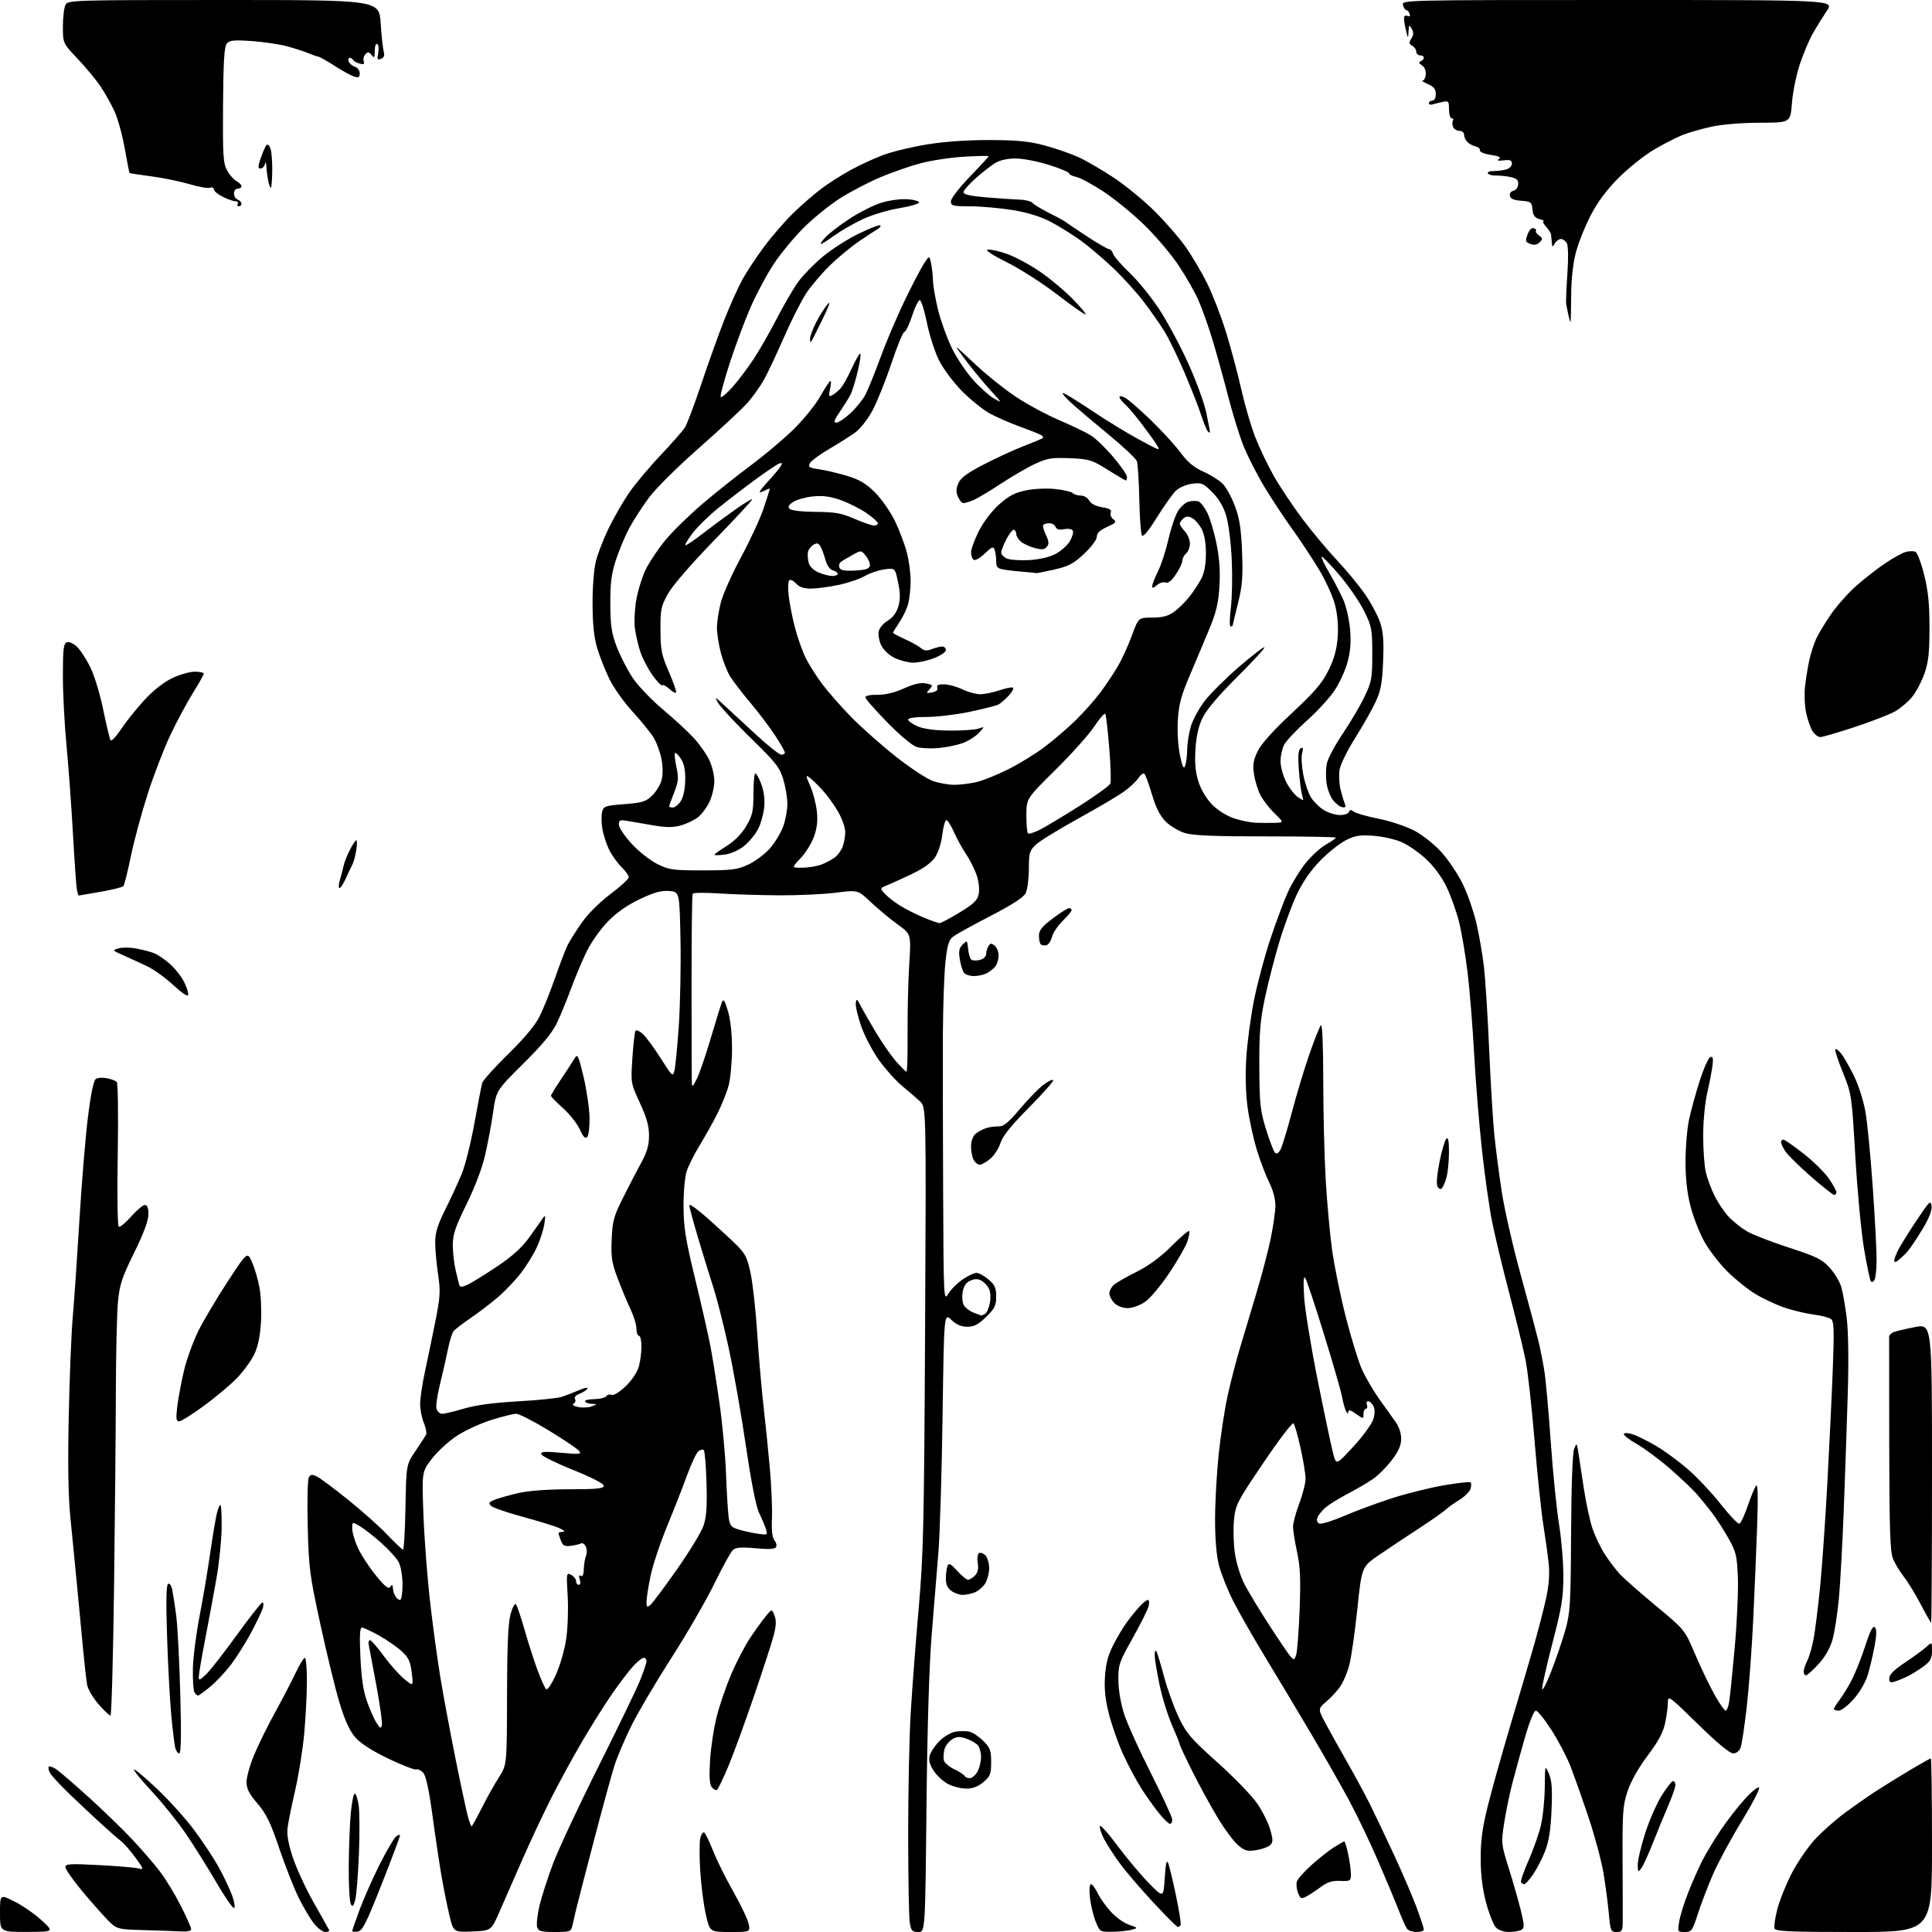 <?xml version="1.0" encoding="UTF-8" standalone="no"?>
<svg 
  version="1.1" 
  xmlns="http://www.w3.org/2000/svg" 
  xmlns:xlink="http://www.w3.org/1999/xlink" 
  xmlns:svg="http://www.w3.org/2000/svg"
  xmlns:rdf="http://www.w3.org/1999/02/22-rdf-syntax-ns#"
  xmlns:cc="http://creativecommons.org/ns#"
  xmlns:dc="http://purl.org/dc/elements/1.1/"
  viewBox="0 0 768 768"
  width="768"
  height="768"
>
<style>svg {background-color: white; }</style>"
<path stroke="none" fill="black" fill-rule="evenodd" d="M10.75,767.96C0.00,768.00 0.00,768.00 -0.00,760.49C-0.00,752.97 -0.00,752.97 5.82,755.91C9.02,757.52 13.85,760.89 16.57,763.38C21.50,767.92 21.50,767.92 10.75,767.96zM72.25,767.79C70.19,767.67 63.52,767.43 57.43,767.26C46.36,766.94 46.36,766.94 42.31,762.72C40.09,760.40 35.51,755.17 32.13,751.10C28.76,747.02 26.00,743.02 26.00,742.20C26.00,740.91 27.85,740.80 39.25,741.40C46.54,741.78 53.59,742.37 54.92,742.70C57.27,743.28 57.24,743.16 53.92,738.53C52.04,735.91 49.43,732.92 48.12,731.88C46.81,730.85 43.21,727.70 40.12,724.88C37.03,722.06 31.44,716.81 27.70,713.22C23.96,709.63 20.44,705.82 19.87,704.76C19.30,703.70 19.09,702.58 19.39,702.28C19.69,701.98 21.00,702.42 22.29,703.27C23.58,704.12 29.33,709.06 35.07,714.25C40.81,719.44 48.65,727.04 52.50,731.13C56.35,735.22 61.36,741.02 63.64,744.03C65.92,747.04 69.63,753.15 71.89,757.62C74.15,762.08 76.00,766.24 76.00,766.87C76.00,767.55 74.50,767.91 72.25,767.79zM129.33,768.00C128.32,768.00 126.31,766.51 124.86,764.69C123.40,762.87 120.66,758.25 118.76,754.44C116.86,750.62 113.38,741.77 111.02,734.78C107.55,724.51 105.88,721.07 102.36,716.95C99.02,713.04 98.00,711.02 98.00,708.35C98.00,706.43 99.36,701.58 101.03,697.58C102.70,693.57 106.41,686.03 109.28,680.82C112.15,675.61 115.82,668.57 117.43,665.17C119.05,661.78 120.73,659.00 121.18,659.00C121.63,659.00 122.00,663.16 122.00,668.25C121.99,673.34 121.52,682.67 120.94,689.00C120.37,695.33 118.76,705.45 117.37,711.50C115.98,717.55 114.61,724.31 114.32,726.52C113.95,729.33 114.59,732.92 116.45,738.52C117.92,742.91 121.68,751.00 124.81,756.49C127.94,761.99 130.65,766.83 130.83,767.24C131.02,767.66 130.34,768.00 129.33,768.00zM142.21,767.82C141.00,768.00 140.00,767.91 140.00,767.64C140.00,767.36 141.32,763.56 142.93,759.19C144.54,754.82 148.10,746.78 150.84,741.32C153.58,735.86 156.54,730.80 157.41,730.07C158.28,729.35 159.00,729.16 159.00,729.64C159.00,730.13 155.72,738.85 151.71,749.02C145.56,764.62 144.08,767.55 142.21,767.82zM187.76,767.79C180.24,768.08 180.24,768.08 178.63,761.29C177.75,757.56 176.36,750.67 175.55,746.00C174.73,741.33 173.11,730.53 171.96,722.00C170.54,711.52 169.34,705.92 168.24,704.72C167.35,703.73 166.10,703.13 165.45,703.38C164.81,703.63 159.83,701.70 154.39,699.09C147.94,696.00 143.38,693.07 141.28,690.67C139.04,688.12 137.14,684.01 135.07,677.25C133.43,671.89 129.99,657.83 127.42,646.00C123.06,625.89 122.73,623.33 122.32,606.50C122.07,596.23 122.28,587.92 122.81,587.15C123.57,586.05 124.20,586.03 126.12,587.02C127.43,587.69 133.00,591.86 138.50,596.28C144.00,600.70 150.99,606.94 154.03,610.16C157.08,613.37 159.86,616.00 160.22,616.00C160.58,616.00 161.01,608.40 161.18,599.12C161.50,582.24 161.50,582.24 165.12,576.87C167.10,573.92 169.01,570.99 169.36,570.36C169.70,569.73 169.31,567.60 168.49,565.64C167.67,563.67 167.00,560.28 167.00,558.11C167.00,555.93 167.86,550.18 168.91,545.33C169.96,540.47 171.82,531.48 173.05,525.34C175.02,515.45 175.14,513.31 174.14,506.55C173.51,502.35 173.00,496.65 173.00,493.88C173.00,489.98 173.93,486.97 177.07,480.67C179.31,476.18 182.24,469.81 183.59,466.53C184.94,463.24 187.18,454.24 188.58,446.53C189.97,438.81 191.38,431.60 191.70,430.50C192.02,429.40 196.67,424.23 202.02,419.00C208.33,412.84 212.70,407.62 214.45,404.14C215.93,401.20 218.73,394.23 220.67,388.66C222.61,383.08 224.89,377.17 225.73,375.51C226.58,373.86 229.09,369.89 231.31,366.71C233.67,363.33 238.40,358.62 242.68,355.40C246.70,352.37 249.99,349.35 249.97,348.69C249.96,348.04 248.61,346.19 246.99,344.60C245.36,343.00 243.14,339.85 242.06,337.60C240.97,335.34 239.79,331.61 239.42,329.30C239.06,326.99 239.03,324.02 239.36,322.70C239.92,320.48 240.58,320.25 248.16,319.67C255.24,319.12 256.74,318.67 259.18,316.32C260.74,314.83 262.44,312.07 262.96,310.19C263.55,308.03 263.55,304.91 262.95,301.75C262.43,299.00 261.00,295.11 259.77,293.12C258.54,291.13 254.75,286.47 251.36,282.78C247.97,279.08 243.83,273.23 242.17,269.78C240.50,266.32 238.34,260.80 237.36,257.50C236.13,253.32 235.57,248.01 235.55,240.00C235.53,233.33 236.09,226.19 236.90,223.00C237.67,219.97 239.95,214.10 241.98,209.95C244.00,205.80 247.58,199.57 249.93,196.11C252.28,192.65 257.90,185.91 262.43,181.13C266.96,176.35 271.37,171.33 272.24,169.97C273.11,168.61 276.11,160.64 278.91,152.26C281.71,143.88 285.84,132.41 288.07,126.76C290.31,121.12 293.51,114.03 295.18,111.00C296.85,107.97 300.73,102.12 303.80,98.00C306.86,93.88 312.10,87.85 315.43,84.61C318.77,81.37 323.83,76.99 326.68,74.87C329.53,72.76 334.71,69.47 338.18,67.57C341.66,65.66 347.43,62.99 351.01,61.65C354.59,60.30 362.46,58.39 368.51,57.41C375.50,56.28 384.60,55.64 393.50,55.67C404.56,55.71 409.16,56.17 415.41,57.86C419.76,59.04 425.80,61.14 428.84,62.53C431.87,63.92 438.16,67.59 442.82,70.68C447.47,73.78 454.73,79.73 458.94,83.91C463.15,88.08 468.67,94.42 471.20,98.00C473.74,101.58 477.61,108.10 479.80,112.50C481.99,116.90 485.39,125.67 487.35,132.00C489.30,138.32 492.03,148.51 493.40,154.64C494.77,160.76 497.26,169.31 498.93,173.64C500.60,177.96 503.99,185.05 506.46,189.39C508.94,193.72 514.05,201.37 517.83,206.39C521.60,211.40 527.80,218.81 531.60,222.85C535.39,226.89 540.40,232.97 542.72,236.35C545.04,239.73 547.69,244.70 548.60,247.38C549.86,251.12 550.14,254.73 549.81,262.88C549.45,271.55 548.90,274.52 546.83,279.01C545.43,282.03 541.78,288.47 538.72,293.33C535.66,298.18 532.87,303.83 532.52,305.87C532.18,307.91 532.32,311.36 532.83,313.54C533.35,315.72 534.11,318.33 534.53,319.35C535.12,320.80 534.90,321.13 533.50,320.85C532.52,320.66 530.84,319.34 529.78,317.91C528.72,316.49 527.61,313.48 527.30,311.23C527.00,308.97 527.05,305.53 527.42,303.59C527.78,301.64 530.60,296.33 533.68,291.77C536.76,287.22 540.68,280.57 542.39,277.00C545.26,271.00 545.50,269.69 545.50,259.98C545.50,250.16 545.29,249.03 542.28,242.92C540.51,239.32 536.08,232.88 532.44,228.61C528.79,224.34 525.61,221.05 525.37,221.30C525.12,221.55 526.51,224.47 528.46,227.80C530.41,231.12 532.94,236.02 534.09,238.67C535.23,241.33 536.41,246.67 536.71,250.55C537.10,255.56 536.77,259.32 535.57,263.55C534.64,266.82 532.29,271.85 530.34,274.71C528.40,277.58 523.46,282.93 519.36,286.59C515.27,290.25 511.26,294.52 510.46,296.07C509.66,297.63 509.01,300.61 509.03,302.70C509.04,304.79 510.07,308.48 511.30,310.90C512.54,313.31 514.63,316.01 515.96,316.89C518.31,318.45 518.34,318.43 517.60,315.99C517.18,314.62 516.60,310.07 516.30,305.88C515.91,300.33 516.10,298.06 517.03,297.48C517.98,296.89 518.13,297.37 517.61,299.42C517.23,300.92 517.45,304.77 518.08,308.00C518.71,311.22 520.07,315.24 521.11,316.93C522.14,318.63 524.45,320.91 526.24,322.01C528.03,323.10 530.92,323.99 532.67,324.00C534.41,324.00 536.02,323.44 536.25,322.75C536.57,321.81 537.02,321.78 538.09,322.63C538.86,323.25 543.33,324.52 548.00,325.46C552.76,326.41 559.07,328.52 562.33,330.26C565.65,332.03 570.32,335.77 573.15,338.93C575.89,342.00 579.67,347.67 581.54,351.54C583.41,355.41 585.82,362.39 586.91,367.04C587.99,371.69 589.34,379.55 589.91,384.50C590.48,389.45 591.41,404.30 591.98,417.50C592.55,430.70 593.49,446.00 594.06,451.50C594.63,457.00 595.96,467.12 597.01,474.00C598.07,480.88 601.46,495.73 604.57,507.00C607.67,518.27 610.82,530.04 611.57,533.15C612.32,536.25 613.38,541.65 613.93,545.15C614.49,548.64 615.63,561.33 616.46,573.34C617.30,585.35 618.77,599.97 619.73,605.84C620.69,611.70 621.47,621.00 621.46,626.50C621.45,634.99 620.81,638.95 617.22,652.75C614.90,661.69 613.02,670.01 613.04,671.25C613.06,672.49 614.65,669.48 616.57,664.56C618.50,659.64 621.04,652.22 622.22,648.06C624.18,641.14 624.38,637.89 624.53,609.50C624.63,590.65 625.10,577.52 625.73,576.00C626.76,573.52 626.78,573.53 627.36,577.00C627.68,578.92 628.66,585.36 629.54,591.29C630.42,597.23 632.01,604.62 633.07,607.71C634.14,610.81 636.35,615.40 637.99,617.92C639.63,620.44 642.22,623.87 643.74,625.55C645.26,627.23 651.72,632.93 658.10,638.22C669.70,647.84 669.70,647.84 673.77,657.43C676.00,662.70 679.47,669.93 681.47,673.50C683.46,677.08 685.48,680.00 685.94,680.00C686.40,680.00 687.03,678.54 687.34,676.75C687.65,674.96 688.65,665.23 689.56,655.12C690.48,645.01 691.05,632.40 690.83,627.09C690.48,618.37 690.13,616.89 687.08,611.48C685.22,608.19 682.26,603.61 680.50,601.30C678.74,599.00 676.00,595.62 674.40,593.80C672.80,591.99 668.03,587.48 663.79,583.78C659.55,580.09 653.59,575.66 650.54,573.94C647.49,572.22 645.23,570.43 645.52,569.96C645.81,569.50 647.50,569.62 649.27,570.24C651.05,570.86 655.13,572.90 658.34,574.78C661.56,576.67 667.18,580.78 670.84,583.94C674.50,587.09 680.40,593.35 683.95,597.85C687.49,602.35 690.86,605.88 691.43,605.69C692.00,605.50 693.53,602.23 694.82,598.42C696.12,594.61 697.61,591.05 698.14,590.50C698.77,589.86 698.89,595.55 698.50,606.50C698.17,615.85 697.46,632.73 696.92,644.00C696.39,655.27 695.24,670.79 694.36,678.49C693.49,686.18 692.38,693.49 691.91,694.74C691.39,696.10 690.21,697.00 688.94,697.00C687.60,697.00 682.51,692.77 674.92,685.34C663.41,674.07 663.00,673.78 663.00,676.79C663.00,678.50 662.51,682.20 661.90,685.02C661.12,688.68 659.15,692.34 654.98,697.86C651.41,702.60 648.33,708.04 647.03,711.91C645.11,717.62 644.91,720.29 645.00,739.37C645.06,750.99 645.08,762.19 645.05,764.25C645.01,767.53 644.70,768.00 642.60,768.00C640.35,768.00 640.16,767.55 639.54,760.75C639.18,756.76 638.23,749.53 637.43,744.67C636.63,739.82 633.91,729.70 631.38,722.17C628.85,714.65 625.64,705.58 624.24,702.00C622.84,698.42 619.48,692.01 616.75,687.75C614.03,683.49 611.23,680.00 610.53,680.00C609.77,680.00 608.01,684.33 606.16,690.75C604.46,696.66 602.18,704.98 601.09,709.23C600.00,713.48 598.56,720.53 597.89,724.90C596.71,732.63 596.76,733.09 599.76,742.67C601.46,748.07 603.61,755.59 604.54,759.37C605.95,765.12 606.01,766.38 604.86,767.11C604.11,767.58 601.88,767.98 599.90,767.98C597.62,767.99 595.68,767.30 594.57,766.08C593.62,765.03 591.89,760.64 590.74,756.33C589.33,751.08 588.62,745.37 588.59,739.00C588.56,731.80 589.24,726.71 591.40,718.00C592.96,711.67 596.93,697.50 600.21,686.50C603.49,675.50 607.67,661.33 609.50,655.00C611.32,648.67 613.59,639.95 614.54,635.61C615.72,630.20 616.06,625.80 615.63,621.61C615.28,618.25 614.31,611.23 613.48,606.00C612.64,600.77 611.07,585.70 609.99,572.50C608.91,559.30 607.30,544.90 606.41,540.50C605.52,536.10 602.60,524.17 599.94,514.00C597.27,503.82 594.19,491.00 593.10,485.50C592.01,480.00 590.20,467.18 589.09,457.00C587.97,446.82 586.58,429.73 586.00,419.00C585.42,408.27 584.24,393.69 583.39,386.58C582.53,379.48 580.98,370.35 579.95,366.29C578.91,362.23 576.71,356.08 575.05,352.61C573.22,348.77 570.09,344.48 566.99,341.59C564.21,338.99 559.82,335.92 557.23,334.78C554.65,333.64 549.58,332.49 545.96,332.23C540.51,331.84 538.64,332.14 534.95,334.03C532.50,335.27 527.95,338.91 524.82,342.11C521.14,345.86 517.88,350.55 515.60,355.36C513.66,359.45 510.52,367.91 508.64,374.15C506.75,380.39 504.16,390.45 502.87,396.50C500.93,405.62 500.55,410.32 500.60,424.00C500.67,438.79 500.94,441.37 503.25,448.87C504.67,453.47 506.28,457.68 506.83,458.23C507.48,458.88 508.22,458.45 509.02,456.97C509.68,455.74 511.72,449.05 513.55,442.11C515.38,435.18 518.52,424.77 520.52,419.00C522.53,413.23 524.58,408.07 525.08,407.55C525.64,406.97 526.01,415.61 526.01,429.55C526.02,442.17 526.46,459.94 526.99,469.03C527.52,478.12 528.67,490.72 529.55,497.03C530.43,503.34 532.87,515.25 534.97,523.50C537.08,531.75 539.93,541.05 541.31,544.17C542.69,547.30 545.78,552.61 548.16,555.99C550.55,559.36 553.51,563.51 554.75,565.21C556.10,567.06 557.00,569.74 556.99,571.90C556.99,574.51 555.96,576.86 553.23,580.46C551.17,583.19 547.76,586.59 545.66,588.01C543.56,589.44 539.03,592.08 535.59,593.88C532.14,595.68 528.21,598.13 526.84,599.33C525.48,600.52 524.06,602.30 523.70,603.29C523.28,604.42 523.57,605.28 524.50,605.64C525.30,605.95 529.71,604.59 534.29,602.62C538.87,600.65 547.32,597.51 553.06,595.65C558.80,593.78 568.12,591.45 573.76,590.47C579.41,589.49 584.28,588.95 584.60,589.27C584.92,589.59 584.89,590.76 584.54,591.87C584.19,592.99 582.23,594.92 580.20,596.17C578.16,597.42 575.63,599.24 574.56,600.22C573.50,601.20 568.64,604.59 563.78,607.75C558.91,610.91 551.87,615.60 548.13,618.16C541.32,622.83 541.32,622.83 539.57,639.55C538.61,648.74 537.18,658.73 536.39,661.75C535.61,664.77 533.99,668.65 532.80,670.37C531.61,672.09 529.16,674.76 527.36,676.29C524.35,678.85 524.18,679.30 525.26,681.79C525.91,683.28 529.77,690.35 533.85,697.50C537.93,704.65 542.82,713.65 544.72,717.50C546.62,721.35 550.90,730.35 554.22,737.50C557.54,744.65 561.55,754.00 563.13,758.28C564.71,762.56 566.00,766.49 566.00,767.03C566.00,767.56 564.71,768.00 563.12,768.00C561.54,768.00 559.83,767.44 559.33,766.75C558.82,766.06 557.36,762.80 556.07,759.50C554.79,756.20 551.12,747.42 547.92,740.00C544.73,732.58 539.44,721.55 536.19,715.50C532.93,709.45 526.00,697.30 520.78,688.50C515.57,679.70 507.43,666.12 502.70,658.33C497.97,650.54 492.31,640.59 490.12,636.24C487.93,631.88 485.43,625.59 484.57,622.26C483.55,618.34 483.00,611.87 483.01,603.86C483.02,597.06 483.67,585.42 484.46,577.99C485.24,570.55 486.82,560.20 487.96,554.99C489.10,549.77 491.30,541.23 492.86,536.00C494.42,530.77 497.39,520.88 499.45,514.00C501.52,507.12 504.06,497.45 505.09,492.50C506.13,487.55 506.98,481.57 506.99,479.22C506.99,476.67 506.04,473.02 504.62,470.22C503.31,467.62 501.11,461.90 499.73,457.50C498.36,453.10 496.67,445.48 495.99,440.56C495.18,434.81 494.98,427.67 495.42,420.56C495.79,414.48 497.18,404.09 498.51,397.47C499.84,390.85 502.77,379.92 505.02,373.18C507.28,366.43 510.38,358.12 511.92,354.71C513.46,351.29 516.58,346.15 518.86,343.28C521.13,340.41 524.80,337.03 526.99,335.78C529.19,334.53 530.99,333.27 530.99,332.98C531.00,332.70 518.51,332.47 503.25,332.48C482.89,332.50 474.32,332.14 471.06,331.16C468.62,330.42 465.17,328.37 463.40,326.60C461.15,324.35 459.50,321.11 457.96,315.93C456.74,311.85 455.39,308.11 454.96,307.64C454.54,307.17 453.47,307.89 452.59,309.23C451.71,310.57 449.08,313.04 446.74,314.71C444.41,316.38 436.20,321.22 428.50,325.46C420.80,329.71 413.26,334.35 411.75,335.78C409.26,338.13 409.00,339.04 408.99,345.44C408.98,349.32 408.41,353.62 407.74,355.00C406.89,356.71 402.52,359.56 393.94,364.00C387.04,367.57 380.35,371.25 379.09,372.17C377.19,373.55 376.64,375.24 375.85,382.17C375.34,386.75 374.87,399.73 374.81,411.00C374.76,422.27 374.80,450.81 374.91,474.42C375.11,516.91 375.13,517.31 376.99,514.25C378.03,512.55 380.58,510.00 382.67,508.58C384.76,507.16 387.23,506.00 388.16,506.00C389.09,506.00 391.23,507.17 392.92,508.59C395.46,510.72 396.00,511.91 396.00,515.39C396.00,518.98 395.41,520.17 392.00,523.50C388.90,526.53 387.22,527.40 384.52,527.40C382.07,527.40 380.17,526.58 378.15,524.64C375.27,521.89 375.27,521.89 374.69,562.69C374.37,585.14 373.63,609.50 373.05,616.83C372.47,624.16 371.28,638.79 370.40,649.33C369.37,661.80 368.63,685.90 368.29,718.25C367.78,768.00 367.78,768.00 365.02,768.00C362.61,768.00 362.18,767.53 361.64,764.25C361.30,762.19 361.02,746.42 361.01,729.21C361.00,712.00 361.46,690.18 362.03,680.71C362.60,671.25 364.01,652.70 365.18,639.50C367.08,617.96 367.34,606.51 367.74,527.80C368.18,440.09 368.18,440.09 365.70,437.80C364.33,436.53 361.14,433.78 358.61,431.68C356.08,429.58 351.93,424.95 349.39,421.40C346.85,417.84 343.67,411.76 342.33,407.89C340.98,404.02 340.02,399.91 340.19,398.76C340.47,396.87 340.65,396.95 342.00,399.58C342.82,401.19 345.53,405.93 348.02,410.13C350.50,414.32 354.17,419.61 356.16,421.88C358.14,424.14 360.03,426.00 360.34,426.00C360.65,426.00 360.85,419.14 360.78,410.75C360.72,402.36 361.01,390.06 361.43,383.42C362.20,371.33 362.20,371.33 356.86,367.49C353.92,365.38 349.16,361.42 346.27,358.70C341.03,353.73 341.03,353.73 332.20,354.87C327.34,355.49 317.10,355.95 309.43,355.90C301.77,355.84 291.07,355.51 285.65,355.15C280.24,354.79 275.60,354.84 275.35,355.25C275.09,355.66 274.89,372.08 274.90,391.75C274.91,411.41 274.95,428.62 275.00,430.00C275.08,432.34 275.21,432.27 276.93,429.00C277.94,427.07 280.42,419.88 282.45,413.00C284.48,406.12 286.50,399.60 286.94,398.50C287.60,396.86 288.03,397.48 289.37,401.93C290.39,405.33 291.00,410.94 290.99,416.93C290.98,422.19 290.37,428.75 289.64,431.50C288.90,434.25 286.87,439.33 285.12,442.78C283.37,446.24 280.22,451.87 278.12,455.30C276.03,458.72 273.72,463.32 272.99,465.51C272.24,467.79 271.69,473.80 271.72,479.50C271.75,487.88 272.50,492.58 276.36,508.50C278.89,518.95 281.65,531.10 282.48,535.51C283.31,539.91 284.91,550.04 286.04,558.01C287.17,565.98 288.32,578.35 288.59,585.50C288.86,592.65 289.32,600.39 289.60,602.69C290.04,606.34 290.52,607.01 293.30,607.91C295.06,608.48 298.46,609.25 300.86,609.62C305.12,610.28 305.21,610.23 304.49,607.90C304.08,606.58 302.87,603.70 301.80,601.50C300.53,598.90 298.63,589.25 296.39,574.00C294.48,561.08 291.35,543.42 289.43,534.76C287.51,526.11 284.87,515.76 283.57,511.76C282.27,507.77 279.58,499.07 277.60,492.43C275.62,485.79 274.00,479.79 274.00,479.10C274.00,478.40 277.22,480.68 281.16,484.16C285.09,487.65 290.23,492.38 292.57,494.68C296.26,498.30 297.04,499.84 298.38,506.18C299.24,510.21 300.42,520.92 301.01,530.00C301.60,539.08 302.73,552.12 303.52,559.00C304.31,565.88 305.45,577.12 306.05,584.00C306.66,590.88 307.02,599.71 306.86,603.63C306.66,608.42 306.99,611.28 307.87,612.34C308.58,613.20 308.86,614.42 308.48,615.03C308.01,615.80 305.46,615.93 300.39,615.46C295.00,614.95 292.57,615.11 291.46,616.04C290.61,616.74 287.27,622.75 284.03,629.40C280.79,636.06 273.09,649.38 266.92,659.00C260.75,668.62 253.58,680.77 250.99,686.00C248.39,691.23 245.34,698.42 244.20,702.00C243.07,705.58 239.38,719.08 236.00,732.00C232.62,744.92 229.49,757.08 229.03,759.00C228.57,760.92 227.92,763.74 227.58,765.25C226.98,767.90 226.73,768.00 220.55,768.00C215.11,768.00 214.04,767.71 213.53,766.08C213.19,765.03 213.59,761.26 214.41,757.72C215.24,754.17 217.67,746.60 219.82,740.89C221.97,735.17 230.04,717.90 237.76,702.50C245.47,687.10 252.96,671.61 254.39,668.08C255.83,664.55 257.00,661.06 257.00,660.33C257.00,659.60 256.51,659.00 255.90,659.00C255.30,659.00 253.49,660.41 251.88,662.13C250.27,663.85 246.56,668.69 243.63,672.88C240.69,677.07 235.14,685.90 231.27,692.50C227.41,699.10 221.77,709.45 218.74,715.51C215.71,721.56 210.75,732.14 207.73,739.01C204.71,745.88 200.67,755.10 198.75,759.50C195.28,767.50 195.28,767.50 187.76,767.79zM290.21,768.00C282.16,768.00 282.16,768.00 280.57,761.01C279.70,757.17 278.70,749.36 278.35,743.65C278.00,737.95 278.02,732.07 278.39,730.60C278.76,729.12 279.45,728.16 279.92,728.45C280.39,728.74 281.99,732.02 283.46,735.74C284.93,739.46 288.57,746.79 291.55,752.03C294.53,757.28 297.25,763.01 297.61,764.78C298.25,768.00 298.25,768.00 290.21,768.00zM442.36,767.90C437.22,768.00 437.22,768.00 435.51,763.75C434.58,761.41 433.56,757.14 433.26,754.25C432.95,751.20 433.12,749.00 433.67,749.00C434.20,749.00 435.37,750.56 436.28,752.46C437.18,754.36 439.55,757.71 441.53,759.90C443.51,762.09 446.79,764.45 448.82,765.13C452.38,766.33 452.42,766.39 450.00,767.08C448.62,767.48 445.19,767.85 442.36,767.90zM669.72,768.00C666.87,768.00 666.84,767.93 667.53,763.75C667.92,761.41 669.54,756.21 671.13,752.19C672.72,748.17 675.21,742.55 676.65,739.69C678.10,736.84 681.44,731.30 684.08,727.39C686.72,723.48 691.08,717.88 693.77,714.96C696.46,712.03 698.93,710.08 699.27,710.63C699.61,711.18 696.46,717.22 692.28,724.06C688.09,730.90 683.01,740.33 680.97,745.00C678.93,749.67 676.22,756.76 674.94,760.75C672.75,767.54 672.42,768.00 669.72,768.00zM736.97,768.00C711.55,768.00 705.84,767.75 705.41,766.62C705.12,765.87 705.62,762.38 706.53,758.87C707.43,755.37 710.01,748.97 712.25,744.65C714.49,740.34 718.59,734.33 721.36,731.30C724.13,728.27 729.57,723.44 733.45,720.58C737.33,717.71 743.20,713.63 746.50,711.51C749.80,709.39 755.78,705.71 759.78,703.33C763.78,700.95 767.27,699.00 767.53,699.00C767.79,699.00 768.00,714.52 768.00,733.50C768.00,768.00 768.00,768.00 736.97,768.00zM468.19,765.99C467.81,765.99 463.42,761.60 458.44,756.24C453.46,750.88 447.51,743.94 445.21,740.82C442.92,737.70 440.09,733.32 438.93,731.09C437.77,728.86 436.99,726.53 437.20,725.90C437.41,725.26 440.56,728.76 444.20,733.67C447.84,738.57 453.44,745.26 456.66,748.54C462.50,754.50 462.50,754.50 463.00,746.50C463.35,740.93 463.75,739.11 464.33,740.50C464.79,741.60 466.20,747.45 467.47,753.50C468.73,759.55 469.57,764.84 469.33,765.25C469.08,765.66 468.57,766.00 468.19,765.99zM93.08,758.45C92.60,758.74 89.40,754.15 85.97,748.24C82.53,742.33 77.09,733.65 73.88,728.94C70.66,724.22 64.60,716.67 60.39,712.14C56.19,707.62 52.98,703.69 53.26,703.41C53.54,703.13 57.66,706.59 62.43,711.10C67.19,715.61 73.81,722.95 77.13,727.40C80.45,731.86 84.76,738.34 86.70,741.81C88.64,745.27 91.07,750.32 92.10,753.01C93.12,755.70 93.56,758.15 93.08,758.45zM141.26,754.99C140.60,757.72 140.21,758.16 139.48,756.99C138.96,756.17 138.58,749.41 138.63,741.97C138.68,734.54 139.05,724.97 139.45,720.72C139.84,716.48 140.55,713.00 141.02,713.00C141.49,713.00 142.19,715.08 142.57,717.62C142.95,720.17 143.00,728.83 142.68,736.87C142.36,744.92 141.72,753.07 141.26,754.99zM519.24,753.91C517.23,754.95 516.87,754.79 515.97,752.41C515.41,750.94 515.21,748.92 515.53,747.91C515.85,746.91 518.44,743.98 521.30,741.41C524.16,738.83 528.18,735.66 530.23,734.36C532.28,733.06 534.16,732.00 534.40,732.00C534.64,732.00 535.32,734.27 535.92,737.05C536.51,739.83 537.00,743.39 537.00,744.97C537.00,747.71 536.80,747.84 532.75,747.68C529.55,747.56 527.63,748.17 525.00,750.13C523.07,751.57 520.48,753.27 519.24,753.91zM605.92,749.00C605.48,749.00 604.90,748.65 604.64,748.22C604.37,747.79 605.71,743.90 607.62,739.58C609.53,735.25 611.74,728.97 612.53,725.61C613.32,722.25 614.01,715.45 614.07,710.50C614.16,701.53 614.17,701.51 615.69,705.00C616.87,707.70 617.12,711.02 616.76,719.50C616.42,727.42 615.71,732.01 614.19,735.88C613.04,738.84 610.89,743.00 609.41,745.13C607.94,747.26 606.37,749.00 605.92,749.00zM652.42,742.71C651.19,744.34 651.06,744.20 651.03,741.26C651.01,739.48 652.34,733.86 653.97,728.76C655.61,723.67 658.57,716.91 660.55,713.75C662.53,710.59 664.57,708.00 665.08,708.00C665.58,708.00 666.00,708.71 666.00,709.58C666.00,710.45 664.70,714.17 663.12,717.83C661.54,721.50 658.79,728.19 657.01,732.71C655.23,737.23 653.17,741.73 652.42,742.71zM499.40,735.46C495.89,736.03 494.85,735.75 492.18,733.50C490.46,732.05 486.82,727.17 484.09,722.64C481.36,718.12 476.84,709.87 474.06,704.31C471.28,698.75 469.00,693.90 469.00,693.52C469.00,693.14 467.60,689.64 465.89,685.74C464.17,681.84 461.93,674.56 460.90,669.57C459.87,664.58 459.02,659.41 459.01,658.08C459.01,656.75 459.26,655.93 459.58,656.25C459.90,656.56 461.27,661.03 462.64,666.16C464.00,671.30 466.68,678.74 468.58,682.71C471.63,689.07 473.45,691.19 484.08,700.71C490.71,706.64 497.82,714.02 499.89,717.11C501.97,720.20 504.26,724.84 504.98,727.43C506.09,731.40 506.08,732.34 504.90,733.47C504.13,734.20 501.66,735.10 499.40,735.46zM187.45,726.00C187.65,726.00 189.46,722.74 191.48,718.75C193.49,714.76 196.57,709.26 198.32,706.52C201.50,701.54 201.50,701.54 201.55,674.02C201.59,654.34 201.99,645.13 202.94,641.69C203.67,639.04 204.63,637.24 205.06,637.69C205.49,638.13 207.07,642.77 208.57,648.00C210.06,653.23 212.38,660.42 213.71,664.00C215.05,667.58 216.55,670.92 217.05,671.43C217.60,672.00 219.15,669.73 220.99,665.68C222.71,661.88 224.49,655.66 225.11,651.25C225.71,646.99 225.96,639.33 225.65,634.24C225.12,625.29 225.17,625.02 227.05,626.03C228.12,626.60 229.00,627.73 229.00,628.54C229.00,629.34 229.48,630.00 230.07,630.00C230.70,630.00 230.86,629.14 230.46,627.87C230.01,626.44 230.15,625.97 230.89,626.43C231.61,626.88 232.02,625.96 232.07,623.81C232.11,621.99 232.50,619.60 232.94,618.50C233.39,617.40 233.33,615.70 232.82,614.72C232.32,613.74 231.48,613.20 230.97,613.52C230.46,613.83 228.66,614.26 226.97,614.48C224.44,614.80 223.73,614.43 222.95,612.37C222.43,610.99 222.00,609.67 222.00,609.43C222.00,609.20 222.79,608.96 223.75,608.92C224.81,608.87 224.21,608.27 222.24,607.41C220.44,606.63 213.92,604.61 207.74,602.94C201.56,601.26 195.91,599.31 195.18,598.59C194.10,597.53 194.36,597.10 196.68,596.16C198.23,595.54 202.43,594.36 206.00,593.53C210.08,592.59 217.63,592.02 226.25,592.01C237.32,592.00 240.00,591.73 240.00,590.61C240.00,589.77 235.21,587.29 227.82,584.33C221.13,581.64 215.45,578.84 215.20,578.10C214.84,577.02 216.35,576.91 223.10,577.51C230.52,578.17 231.31,578.08 230.19,576.73C229.49,575.89 224.05,572.23 218.09,568.60C212.14,564.97 206.33,562.00 205.18,562.00C204.04,562.00 199.52,563.13 195.14,564.51C190.77,565.90 184.56,568.79 181.34,570.94C178.13,573.09 173.74,577.16 171.60,579.98C167.69,585.12 167.69,585.12 168.33,602.31C168.68,611.76 169.88,627.38 170.99,637.00C172.10,646.62 173.94,660.12 175.08,667.00C176.21,673.88 178.90,688.27 181.05,699.00C183.21,709.73 185.45,720.19 186.03,722.25C186.62,724.31 187.25,726.00 187.45,726.00zM465.07,725.00C464.55,725.00 462.58,723.09 460.69,720.75C458.79,718.41 455.60,713.93 453.61,710.78C451.61,707.63 448.40,701.59 446.46,697.35C444.53,693.11 442.02,686.01 440.88,681.57C439.38,675.77 438.92,671.53 439.24,666.50C439.56,661.45 440.47,657.97 442.49,654.00C444.02,650.98 446.43,646.92 447.84,645.00C449.24,643.08 451.51,640.26 452.88,638.75C454.25,637.24 455.79,636.00 456.30,636.00C456.80,636.00 456.93,637.12 456.59,638.50C456.24,639.87 453.38,645.60 450.23,651.22C444.84,660.84 444.50,661.82 444.57,667.97C444.61,671.86 445.55,677.31 446.90,681.45C448.14,685.28 452.95,695.89 457.58,705.04C462.21,714.19 466.00,722.42 466.00,723.34C466.00,724.25 465.58,725.00 465.07,725.00zM285.01,711.49C284.58,711.76 283.66,711.30 282.97,710.46C282.06,709.37 281.86,706.37 282.26,699.72C282.57,694.65 283.78,686.75 284.95,682.17C286.12,677.59 288.77,669.94 290.82,665.17C292.88,660.40 296.22,654.02 298.25,651.00C300.28,647.98 303.04,644.15 304.39,642.50C306.84,639.50 306.84,639.50 307.88,642.20C308.64,644.18 308.54,646.33 307.52,650.20C306.75,653.12 303.20,664.05 299.63,674.50C296.06,684.95 291.48,697.44 289.47,702.25C287.45,707.07 285.44,711.23 285.01,711.49zM384.17,711.00C382.15,711.00 378.93,710.21 377.02,709.25C375.11,708.29 372.50,705.94 371.22,704.03C369.61,701.62 369.09,699.78 369.52,698.03C369.86,696.64 371.54,694.04 373.26,692.26C374.98,690.47 377.85,688.74 379.68,688.40C381.50,688.06 384.08,688.05 385.42,688.39C386.75,688.72 389.23,690.38 390.92,692.08C393.59,694.74 394.00,695.86 394.00,700.49C394.00,705.22 393.65,706.12 390.92,708.41C388.83,710.17 386.67,711.00 384.17,711.00zM385.82,706.80C386.72,706.62 388.02,705.36 388.71,703.99C389.40,702.62 389.98,700.12 389.99,698.44C389.99,696.76 389.44,694.68 388.75,693.82C388.06,692.96 385.96,691.75 384.08,691.12C381.31,690.20 380.23,690.27 378.35,691.51C377.07,692.34 375.76,694.11 375.43,695.43C375.09,696.76 374.98,698.66 375.17,699.67C375.37,700.67 377.17,702.27 379.19,703.22C381.20,704.17 383.15,705.43 383.52,706.03C383.89,706.62 384.92,706.97 385.82,706.80zM71.26,697.00C70.69,697.00 69.97,695.99 69.66,694.75C69.35,693.51 68.65,687.77 68.10,682.00C67.55,676.23 66.79,662.22 66.42,650.89C65.96,636.91 66.08,630.07 66.79,629.63C67.39,629.26 68.09,630.17 68.43,631.74C68.75,633.26 69.47,637.88 70.02,642.00C70.57,646.12 71.31,660.19 71.66,673.25C72.11,689.54 71.98,697.00 71.26,697.00zM151.81,685.65C152.02,684.63 151.00,677.43 149.55,669.65C148.11,661.87 146.76,654.71 146.56,653.75C146.35,652.79 146.59,652.00 147.08,652.00C147.57,652.00 150.00,654.78 152.47,658.17C154.94,661.56 158.61,665.71 160.64,667.38C164.33,670.42 164.33,670.42 163.68,664.96C163.16,660.54 162.42,658.94 159.77,656.47C157.97,654.79 153.92,651.98 150.77,650.21C147.61,648.44 144.51,647.00 143.88,647.00C143.04,647.00 142.87,650.23 143.27,658.75C143.65,667.03 144.43,672.26 145.92,676.45C147.08,679.72 148.79,683.54 149.73,684.95C151.23,687.20 151.48,687.28 151.81,685.65zM43.92,682.00C43.51,682.00 41.38,679.97 39.19,677.48C37.01,675.00 34.95,671.51 34.63,669.73C34.31,667.95 33.58,661.55 33.02,655.50C32.46,649.45 31.35,637.75 30.55,629.50C29.75,621.25 28.56,609.10 27.91,602.50C27.12,594.51 26.92,581.14 27.33,562.50C27.66,547.10 28.38,529.55 28.92,523.50C29.47,517.45 30.64,500.35 31.54,485.50C32.43,470.65 33.96,452.04 34.95,444.14C36.13,434.68 37.22,429.47 38.12,428.89C38.88,428.40 40.85,428.28 42.50,428.61C44.15,428.94 45.90,429.59 46.39,430.04C46.89,430.51 47.07,443.20 46.80,458.98C46.53,474.80 46.71,487.32 47.21,487.63C47.69,487.93 49.91,486.11 52.13,483.59C54.35,481.06 56.81,479.00 57.58,479.00C58.55,479.00 59.00,480.18 59.00,482.72C59.00,485.23 57.14,490.22 53.33,497.97C48.46,507.88 47.55,510.63 46.89,517.50C46.47,521.90 46.10,537.69 46.06,552.59C46.03,567.48 45.70,602.70 45.34,630.84C44.97,658.98 44.33,682.00 43.92,682.00zM730.92,680.00C729.86,680.00 729.00,679.70 729.00,679.34C729.00,678.98 730.06,677.30 731.36,675.59C732.66,673.89 734.87,670.22 736.29,667.42C737.70,664.63 740.06,658.63 741.53,654.08C743.44,648.20 744.52,646.12 745.28,646.88C746.04,647.64 746.02,649.77 745.20,654.23C744.56,657.68 743.36,662.80 742.53,665.60C741.63,668.63 739.35,672.60 736.92,675.35C734.67,677.91 731.97,680.00 730.92,680.00zM78.71,674.00C78.38,674.00 77.76,673.44 77.32,672.75C76.88,672.06 76.59,667.90 76.67,663.50C76.74,659.10 77.94,649.65 79.32,642.50C80.70,635.35 82.60,624.10 83.54,617.50C84.48,610.90 85.68,603.77 86.19,601.65C86.71,599.53 87.38,598.05 87.68,598.35C87.98,598.65 88.17,602.90 88.09,607.78C88.01,612.67 87.08,621.58 86.02,627.58C84.97,633.59 82.96,644.35 81.58,651.50C80.19,658.65 79.05,665.37 79.03,666.44C79.00,668.14 79.35,668.04 81.96,665.54C83.59,663.98 89.10,656.92 94.21,649.85C99.32,642.79 103.87,637.01 104.32,637.00C104.77,637.00 104.83,638.01 104.47,639.25C104.10,640.49 102.01,644.88 99.82,649.00C97.62,653.12 93.98,658.90 91.73,661.84C89.47,664.78 85.75,668.71 83.46,670.59C81.17,672.47 79.03,674.00 78.71,674.00zM753.25,668.44C751.43,669.00 751.00,668.75 751.00,667.10C751.00,665.73 753.01,663.73 757.25,660.89C760.69,658.60 764.51,655.80 765.75,654.68C768.00,652.65 768.00,652.65 768.00,656.27C768.00,659.20 767.37,660.37 764.75,662.33C762.96,663.67 760.15,665.44 758.50,666.26C756.85,667.08 754.49,668.06 753.25,668.44zM717.87,666.00C717.39,666.00 717.00,665.30 717.00,664.45C717.00,663.60 717.63,661.68 718.41,660.18C719.18,658.68 720.32,654.77 720.93,651.48C721.55,648.19 722.70,638.98 723.50,631.00C724.30,623.02 725.62,604.12 726.43,589.00C727.25,573.88 728.22,553.39 728.59,543.49C729.15,528.72 729.02,525.27 727.89,524.37C727.12,523.76 724.04,522.95 721.03,522.57C718.02,522.19 712.85,520.96 709.53,519.85C706.21,518.74 700.95,516.28 697.84,514.40C694.73,512.51 689.66,508.44 686.57,505.35C683.47,502.26 679.38,496.93 677.47,493.51C675.56,490.09 673.10,483.78 672.00,479.49C670.64,474.18 670.01,468.45 670.02,461.59C670.03,456.04 670.66,448.57 671.43,445.00C672.20,441.43 674.11,434.48 675.68,429.58C677.26,424.67 679.15,420.45 679.89,420.20C680.91,419.86 681.12,420.68 680.74,423.63C680.47,425.76 679.53,430.65 678.64,434.50C677.73,438.45 677.04,445.85 677.04,451.50C677.05,457.00 677.51,463.51 678.08,465.96C678.64,468.41 680.24,472.68 681.62,475.46C683.01,478.23 685.57,482.00 687.32,483.84C689.07,485.67 692.30,488.22 694.50,489.50C696.70,490.78 704.20,493.69 711.17,495.96C722.19,499.54 724.30,500.59 727.35,503.97C729.29,506.11 731.36,509.58 731.97,511.68C732.57,513.78 733.54,519.33 734.11,524.00C734.74,529.12 734.91,540.84 734.53,553.50C734.19,565.05 733.48,585.75 732.95,599.50C732.43,613.25 731.54,629.45 730.98,635.50C730.41,641.55 729.27,648.90 728.43,651.83C727.43,655.29 725.47,658.70 722.82,661.58C720.58,664.01 718.35,666.00 717.87,666.00zM515.21,657.97C515.64,656.79 516.27,648.78 516.61,640.16C517.09,627.77 516.88,622.93 515.61,617.00C514.72,612.88 514.00,608.32 514.00,606.87C514.00,605.42 515.12,601.25 516.50,597.60C517.88,593.94 518.99,589.50 518.98,587.73C518.97,585.95 518.07,580.47 516.98,575.55C515.89,570.63 514.63,566.23 514.19,565.79C513.74,565.34 508.38,572.37 502.28,581.40C491.76,596.96 491.14,598.15 490.53,604.16C490.17,607.65 490.33,613.63 490.89,617.45C491.48,621.51 493.12,626.72 494.82,629.97C496.43,633.03 500.80,640.25 504.54,646.02C508.27,651.78 512.02,657.31 512.87,658.31C514.35,660.04 514.45,660.02 515.21,657.97zM767.65,645.00C767.46,645.00 765.60,641.74 763.52,637.75C761.44,633.76 758.44,628.85 756.85,626.84C755.27,624.82 753.32,621.62 752.53,619.72C751.35,616.90 751.06,608.51 751.00,574.38C750.95,551.34 750.94,531.99 750.96,531.36C750.98,530.73 751.79,529.90 752.75,529.53C753.71,529.15 757.54,528.25 761.25,527.53C768.00,526.23 768.00,526.23 768.00,585.62C768.00,618.28 767.84,645.00 767.65,645.00zM258.55,637.96C259.41,637.25 264.16,630.89 269.11,623.84C274.06,616.79 278.81,608.98 279.66,606.48C280.82,603.08 281.12,598.86 280.85,589.56C280.66,582.74 280.17,576.84 279.77,576.44C279.37,576.04 278.39,576.26 277.60,576.92C276.80,577.58 274.81,581.81 273.17,586.31C271.54,590.82 267.95,599.97 265.19,606.66C262.44,613.34 259.47,622.28 258.59,626.51C257.72,630.75 257.00,635.35 257.00,636.73C257.00,638.89 257.22,639.06 258.55,637.96zM159.06,636.00C159.58,636.00 160.00,633.28 160.00,629.95C160.00,626.58 159.35,622.64 158.53,621.06C157.72,619.49 154.60,616.03 151.60,613.36C148.60,610.69 144.76,607.69 143.07,606.69C140.00,604.89 140.00,604.89 140.01,607.69C140.02,609.24 141.07,612.75 142.36,615.50C143.65,618.25 146.86,623.13 149.48,626.34C153.03,630.68 154.49,631.84 155.12,630.84C155.76,629.83 156.00,629.81 156.11,630.75C156.19,631.44 156.31,632.34 156.39,632.75C156.47,633.16 156.89,634.06 157.32,634.75C157.76,635.44 158.54,636.00 159.06,636.00zM382.66,634.00C381.44,634.00 379.44,633.30 378.22,632.44C376.68,631.36 376.00,629.87 376.00,627.53C376.00,625.68 376.28,623.43 376.63,622.53C377.14,621.18 377.84,621.52 380.51,624.44C382.30,626.40 384.24,628.00 384.81,628.00C385.39,628.00 386.61,627.25 387.53,626.33C388.70,625.16 389.04,623.66 388.67,621.34C388.37,619.53 388.60,617.75 389.16,617.40C389.73,617.05 390.87,617.44 391.70,618.27C392.52,619.09 393.20,621.41 393.20,623.41C393.20,625.41 392.46,628.18 391.55,629.57C390.64,630.95 388.76,632.52 387.38,633.04C386.00,633.57 383.87,634.00 382.66,634.00zM538.06,574.96C541.84,570.86 545.38,565.97 545.93,564.11C546.58,561.86 546.58,560.09 545.92,558.86C545.38,557.84 544.45,557.00 543.86,557.00C543.27,557.00 543.05,557.67 543.36,558.50C543.68,559.33 543.50,560.00 542.97,560.00C542.44,560.00 542.00,560.93 542.00,562.07C542.00,564.14 542.00,564.14 539.00,562.00C536.92,560.52 535.99,560.27 535.97,561.18C535.95,562.14 535.71,562.09 535.10,561.00C534.64,560.17 533.93,557.70 533.54,555.50C533.15,553.30 529.92,542.08 526.36,530.57C522.81,519.06 519.44,508.93 518.89,508.07C518.18,506.98 518.04,509.24 518.41,515.50C518.70,520.45 521.16,535.53 523.87,549.00C526.57,562.48 529.33,575.51 529.99,577.96C531.19,582.42 531.19,582.42 538.06,574.96zM71.21,565.00C70.04,565.00 69.90,563.90 70.45,559.25C70.82,556.09 72.01,549.71 73.08,545.09C74.16,540.46 76.77,533.23 78.87,529.01C80.98,524.80 86.22,515.99 90.51,509.43C98.32,497.50 98.32,497.50 100.19,501.73C101.22,504.06 102.55,508.56 103.14,511.73C103.74,514.91 104.00,521.19 103.73,525.70C103.38,531.32 102.53,535.35 101.00,538.50C99.78,541.03 96.66,545.27 94.08,547.92C91.50,550.57 85.62,555.50 81.01,558.87C76.41,562.24 72.00,565.00 71.21,565.00zM175.82,562.00C176.75,562.00 180.65,561.07 184.50,559.93C189.19,558.54 196.29,557.59 206.00,557.05C213.97,556.61 221.85,555.79 223.50,555.22C225.15,554.66 228.23,553.46 230.34,552.55C232.45,551.64 233.87,551.40 233.49,552.01C233.12,552.62 231.70,553.54 230.34,554.06C228.91,554.60 228.17,555.46 228.57,556.11C228.95,556.72 228.71,557.56 228.05,557.97C227.29,558.44 227.99,558.95 229.91,559.33C231.59,559.67 233.99,559.54 235.24,559.04C237.50,558.13 237.50,558.13 235.31,558.06C234.10,558.03 232.87,557.60 232.57,557.12C232.27,556.63 233.89,556.21 236.17,556.18C238.44,556.15 240.61,555.63 240.98,555.03C241.36,554.42 242.31,554.18 243.11,554.49C243.96,554.81 246.27,553.39 248.73,551.03C251.15,548.70 253.34,545.45 253.94,543.26C254.52,541.19 254.99,537.59 254.99,535.25C255.00,532.91 254.55,531.00 254.00,531.00C253.45,531.00 253.00,529.73 253.00,528.19C253.00,526.64 251.94,523.15 250.65,520.44C249.36,517.72 247.06,512.22 245.55,508.21C243.18,501.95 242.85,499.77 243.15,492.68C243.46,485.33 243.97,483.50 247.75,475.96C250.08,471.31 253.35,465.02 255.00,462.00C257.22,457.92 258.00,455.18 258.00,451.39C258.00,447.62 257.04,444.21 254.36,438.41C250.74,430.57 250.73,430.51 251.38,420.66C251.73,415.22 252.29,410.34 252.62,409.81C252.94,409.28 254.29,409.86 255.61,411.10C256.93,412.34 260.13,416.71 262.72,420.80C267.34,428.08 267.45,428.18 268.14,425.37C268.52,423.79 269.29,415.75 269.85,407.50C270.40,399.25 270.70,383.95 270.50,373.50C270.13,354.50 270.13,354.50 265.96,354.19C262.82,353.95 259.96,354.75 254.33,357.42C249.40,359.76 245.09,362.78 241.66,366.29C238.80,369.22 235.04,374.51 233.30,378.06C231.55,381.60 228.75,388.23 227.07,392.79C225.40,397.35 222.85,403.56 221.41,406.60C219.56,410.50 215.65,415.24 208.03,422.81C197.26,433.50 197.26,433.50 196.04,442.00C195.37,446.68 193.95,454.32 192.88,459.00C191.70,464.22 188.84,471.80 185.48,478.63C180.98,487.77 180.00,490.70 180.00,494.94C180.00,497.79 180.49,502.23 181.09,504.81C181.69,507.39 182.35,510.06 182.56,510.74C182.85,511.73 183.51,511.73 185.72,510.76C187.25,510.08 192.48,506.86 197.36,503.60C203.65,499.39 207.41,496.01 210.36,491.92C212.63,488.76 215.06,485.34 215.74,484.33C216.80,482.78 216.90,483.10 216.39,486.50C216.06,488.70 214.78,492.75 213.54,495.50C212.30,498.25 209.48,502.89 207.27,505.80C205.06,508.72 200.86,513.15 197.94,515.64C195.02,518.14 190.11,521.89 187.02,523.98C183.94,526.08 180.92,528.40 180.32,529.14C179.71,529.89 178.68,533.20 178.03,536.50C177.37,539.80 175.95,546.02 174.88,550.33C173.80,554.64 173.19,559.02 173.53,560.08C173.86,561.14 174.89,562.00 175.82,562.00zM390.00,522.88C390.27,522.93 391.02,522.64 391.66,522.23C392.30,521.83 393.12,519.86 393.50,517.85C393.90,515.72 393.72,513.35 393.07,512.13C392.46,510.98 391.09,509.58 390.03,509.02C388.70,508.30 387.37,508.33 385.67,509.10C383.98,509.87 383.05,511.30 382.66,513.70C382.35,515.61 382.59,517.98 383.20,518.95C383.81,519.93 385.48,521.19 386.90,521.75C388.33,522.32 389.73,522.83 390.00,522.88zM448.27,520.00C446.33,520.00 444.18,519.18 443.00,518.00C441.90,516.90 441.00,515.17 441.00,514.15C441.00,513.14 441.79,511.62 442.75,510.77C443.71,509.92 447.79,507.58 451.81,505.57C456.66,503.14 461.33,499.71 465.66,495.38C469.25,491.79 472.41,489.08 472.69,489.36C472.97,489.64 472.66,491.49 472.01,493.47C471.36,495.45 468.10,501.13 464.78,506.09C461.46,511.05 457.12,516.21 455.14,517.55C453.13,518.92 450.09,520.00 448.27,520.00zM745.11,508.86C744.57,509.70 744.01,509.83 743.62,509.20C743.28,508.64 742.10,502.91 740.99,496.47C739.89,490.02 738.33,473.53 737.53,459.83C736.08,435.12 736.04,434.83 732.55,426.27C730.61,421.52 729.28,417.39 729.58,417.08C729.89,416.78 731.00,417.65 732.05,419.01C733.11,420.38 735.37,424.39 737.09,427.91C738.81,431.44 740.82,437.77 741.55,441.97C742.29,446.17 743.59,459.61 744.44,471.83C745.30,484.05 745.99,497.07 745.98,500.77C745.98,504.47 745.58,508.11 745.11,508.86zM754.74,500.87C753.52,501.83 753.00,501.89 753.00,501.07C753.00,500.43 753.74,498.48 754.64,496.73C755.54,494.99 758.80,489.76 761.89,485.11C766.96,477.47 767.53,476.93 767.82,479.40C768.04,481.24 766.82,484.33 764.09,488.82C761.86,492.49 759.23,496.40 758.25,497.50C757.27,498.60 755.69,500.12 754.74,500.87zM729.12,475.00C728.64,475.00 724.46,471.69 719.83,467.65C715.21,463.61 710.66,459.12 709.71,457.68C708.77,456.25 708.00,454.60 708.00,454.04C708.00,453.47 708.40,453.00 708.90,453.00C709.39,453.00 712.98,455.49 716.88,458.54C720.77,461.59 725.32,466.06 726.98,468.47C728.64,470.89 730.00,473.34 730.00,473.93C730.00,474.52 729.60,475.00 729.12,475.00zM572.96,472.53C572.42,472.86 571.68,472.33 571.31,471.36C570.93,470.39 571.37,466.01 572.27,461.64C573.18,457.26 574.39,453.21 574.96,452.64C575.68,451.92 576.00,453.58 575.99,458.05C575.99,461.60 575.52,466.17 574.96,468.21C574.39,470.26 573.49,472.20 572.96,472.53zM389.46,463.00C388.70,463.00 387.60,462.13 387.04,461.07C386.47,460.00 386.00,457.60 386.00,455.72C386.00,453.72 386.73,451.67 387.75,450.77C388.71,449.93 390.62,448.88 392.00,448.45C393.38,448.01 395.62,447.70 397.00,447.76C398.92,447.84 400.85,446.26 405.37,440.89C408.60,437.06 412.77,432.75 414.65,431.32C416.52,429.89 418.33,429.00 418.67,429.33C419.00,429.67 414.69,434.57 409.08,440.22C401.91,447.45 398.54,451.64 397.70,454.36C397.04,456.48 395.23,459.29 393.67,460.61C392.12,461.92 390.22,463.00 389.46,463.00zM233.42,451.98C232.64,452.76 231.81,451.92 230.48,448.96C229.46,446.70 226.46,442.90 223.81,440.52C221.17,438.14 219.00,435.93 219.00,435.61C219.00,435.28 220.91,432.16 223.25,428.67C225.59,425.18 228.00,421.47 228.61,420.41C229.54,418.81 230.07,420.01 231.96,428.00C233.20,433.23 234.27,440.51 234.35,444.19C234.43,447.87 234.01,451.38 233.42,451.98zM74.81,395.49C74.62,396.31 72.35,394.81 68.89,391.59C65.81,388.71 61.09,385.32 58.39,384.05C55.70,382.77 51.48,380.84 49.00,379.74C44.58,377.78 44.55,377.73 47.16,376.98C48.62,376.57 51.77,376.59 54.16,377.04C56.55,377.49 59.69,378.31 61.14,378.86C62.59,379.41 65.43,381.32 67.45,383.09C69.47,384.86 72.02,388.07 73.12,390.23C74.22,392.39 74.98,394.75 74.81,395.49zM387.19,388.00C385.57,388.00 383.79,387.44 383.24,386.75C382.68,386.06 381.92,383.65 381.55,381.39C381.01,378.13 381.25,376.89 382.69,375.45C384.44,373.68 384.51,373.73 384.82,377.06C385.00,378.95 385.53,380.89 386.00,381.38C386.47,381.86 388.01,381.96 389.43,381.61C390.94,381.23 392.01,380.25 392.02,379.23C392.02,378.28 392.44,376.85 392.94,376.06C393.69,374.87 394.12,374.85 395.42,375.94C396.29,376.66 396.99,378.43 396.97,379.87C396.95,381.32 396.39,383.21 395.72,384.09C395.05,384.96 393.52,386.20 392.32,386.84C391.11,387.48 388.81,388.00 387.19,388.00zM415.89,375.78C415.07,375.94 414.09,375.75 413.70,375.37C413.32,374.98 413.00,373.45 413.00,371.95C413.00,369.84 414.20,368.33 418.46,365.12C421.46,362.85 424.38,361.00 424.96,361.00C425.53,361.00 426.00,361.36 426.00,361.80C426.00,362.25 424.41,364.15 422.47,366.03C420.53,367.91 418.59,370.81 418.16,372.47C417.73,374.14 416.71,375.63 415.89,375.78zM373.50,366.95C374.05,366.95 377.63,365.05 381.46,362.73C387.12,359.29 388.54,357.91 389.06,355.36C389.44,353.52 389.09,350.41 388.23,347.86C387.42,345.47 385.53,341.71 384.02,339.51C382.52,337.30 380.35,333.36 379.20,330.75C378.05,328.14 376.70,326.00 376.19,326.00C375.69,326.00 374.97,328.58 374.60,331.74C374.21,335.04 372.98,338.89 371.71,340.78C370.25,342.96 367.13,345.21 362.50,347.42C358.65,349.25 354.21,351.27 352.63,351.91C349.79,353.05 349.78,353.10 351.63,355.16C352.66,356.32 355.30,358.41 357.50,359.82C359.70,361.23 363.98,363.41 367.00,364.67C370.02,365.93 372.95,366.95 373.50,366.95zM31.27,356.00C31.14,356.00 30.83,354.99 30.58,353.75C30.32,352.51 29.62,342.50 29.00,331.50C28.39,320.50 27.24,304.75 26.45,296.50C25.65,288.25 25.00,275.75 25.00,268.72C25.00,258.09 25.26,255.84 26.55,255.34C27.45,255.00 29.15,255.73 30.59,257.09C31.96,258.38 34.40,262.15 36.00,265.46C37.61,268.78 39.91,276.45 41.12,282.50C42.34,288.55 43.63,293.85 44.00,294.29C44.37,294.72 46.28,292.65 48.24,289.70C50.20,286.74 54.36,281.57 57.47,278.20C61.00,274.39 65.17,271.12 68.51,269.54C71.46,268.14 75.48,267.00 77.44,267.00C79.40,267.00 81.00,267.35 81.00,267.78C81.00,268.20 79.04,271.70 76.64,275.55C74.25,279.40 70.22,286.93 67.68,292.27C65.15,297.62 61.09,308.18 58.66,315.75C56.24,323.31 53.23,334.45 51.99,340.50C50.74,346.55 49.42,351.84 49.05,352.26C48.68,352.68 44.58,353.70 39.94,354.51C35.30,355.33 31.40,356.00 31.27,356.00zM134.96,353.00C134.51,353.00 134.58,351.54 135.13,349.75C135.67,347.96 136.33,345.43 136.60,344.13C136.87,342.82 137.97,340.01 139.06,337.88C140.15,335.75 141.31,334.00 141.65,334.00C141.98,334.00 141.96,335.82 141.61,338.04C141.25,340.27 140.54,342.86 140.03,343.79C139.52,344.73 138.35,347.19 137.43,349.25C136.52,351.31 135.40,353.00 134.96,353.00zM279.45,345.99C291.04,345.98 293.06,345.72 297.56,343.63C300.34,342.33 304.25,339.36 306.25,337.02C308.25,334.68 310.59,330.71 311.45,328.21C312.30,325.70 313.00,321.78 313.00,319.50C313.00,317.23 312.28,312.92 311.40,309.93C309.99,305.13 308.51,303.23 298.55,293.50C292.36,287.45 286.50,281.15 285.52,279.50C283.89,276.74 284.09,276.82 288.12,280.56C290.53,282.79 296.25,288.08 300.83,292.31C305.42,296.54 309.80,300.00 310.58,300.00C311.36,300.00 312.00,299.62 312.00,299.16C312.00,298.69 310.27,295.65 308.15,292.41C306.03,289.16 301.63,283.33 298.36,279.46C295.10,275.59 291.45,270.84 290.25,268.91C289.05,266.97 287.38,262.73 286.54,259.48C285.69,256.24 285.00,251.74 285.00,249.50C285.00,247.26 285.70,242.74 286.55,239.46C287.40,236.18 291.01,228.10 294.57,221.50C298.14,214.90 302.17,206.19 303.53,202.14C304.89,198.09 306.00,194.58 306.00,194.35C306.00,194.12 305.10,194.41 304.00,195.00C302.90,195.59 302.00,195.81 302.00,195.49C302.00,195.17 303.69,193.09 305.75,190.87C307.81,188.64 309.90,186.12 310.39,185.25C311.07,184.05 310.91,183.82 309.71,184.28C308.84,184.61 304.62,187.46 300.32,190.60C296.02,193.75 289.41,198.81 285.64,201.86C281.87,204.91 277.25,209.41 275.38,211.86C273.51,214.31 272.17,216.51 272.41,216.74C272.64,216.97 275.68,214.95 279.17,212.25C282.65,209.55 288.54,205.20 292.25,202.58C295.96,199.97 299.00,198.14 299.00,198.53C299.00,198.91 292.14,206.30 283.75,214.94C274.66,224.30 267.29,232.84 265.50,236.07C262.77,241.00 262.50,242.32 262.55,250.50C262.59,258.38 263.00,260.42 265.83,266.92C267.60,271.00 268.92,274.73 268.76,275.21C268.60,275.69 267.44,275.12 266.17,273.94C264.90,272.76 263.60,272.07 263.26,272.40C262.93,272.74 261.18,270.93 259.37,268.39C257.56,265.84 255.39,261.68 254.55,259.13C253.71,256.58 252.73,252.41 252.39,249.86C252.04,247.30 252.29,242.15 252.94,238.42C253.59,234.68 255.30,229.23 256.73,226.30C258.16,223.38 261.65,218.17 264.50,214.73C267.34,211.28 273.90,204.85 279.08,200.42C284.26,196.00 293.00,189.04 298.50,184.96C304.00,180.88 311.70,174.38 315.61,170.52C319.51,166.66 324.17,160.91 325.95,157.75C327.73,154.59 329.55,151.78 329.99,151.51C330.43,151.24 330.43,152.58 330.00,154.48C329.32,157.52 329.43,157.84 330.87,157.07C331.78,156.58 333.26,155.36 334.17,154.34C335.08,153.33 336.99,149.94 338.41,146.81C339.84,143.68 341.39,140.87 341.87,140.58C342.34,140.29 341.97,143.30 341.04,147.27C340.12,151.25 338.76,155.62 338.03,157.00C337.30,158.38 335.40,161.41 333.80,163.75C331.57,167.03 331.26,168.00 332.46,168.00C333.32,168.00 335.85,166.31 338.08,164.25C340.31,162.19 342.97,158.88 344.01,156.91C345.04,154.93 347.76,148.22 350.05,141.99C352.34,135.77 356.62,125.69 359.57,119.59C362.51,113.49 365.93,106.92 367.16,105.00C369.39,101.50 369.39,101.50 370.08,104.50C370.45,106.15 370.82,109.34 370.88,111.59C370.95,113.84 371.90,119.24 373.00,123.59C374.10,127.94 376.55,134.65 378.44,138.50C380.33,142.35 384.11,147.97 386.82,151.00C389.54,154.03 393.28,157.36 395.13,158.42C398.44,160.31 398.41,160.25 393.97,155.42C391.49,152.71 387.30,147.69 384.67,144.25C382.04,140.81 380.02,138.00 380.19,138.00C380.36,138.01 383.88,141.19 388.00,145.09C392.12,148.98 399.18,154.62 403.68,157.63C408.19,160.64 415.96,164.85 420.96,166.98C425.96,169.12 431.62,171.84 433.54,173.02C435.46,174.21 439.50,178.09 442.51,181.65C445.53,185.20 448.00,188.76 448.00,189.56C448.00,190.35 447.80,191.00 447.56,191.00C447.31,191.00 444.07,189.09 440.34,186.75C434.02,182.79 433.00,182.48 425.34,182.15C418.24,181.85 416.37,182.14 411.66,184.30C408.66,185.67 402.40,189.30 397.74,192.37C393.09,195.44 388.06,198.41 386.57,198.97C385.09,199.54 383.44,200.00 382.91,200.00C382.39,200.00 381.45,198.90 380.84,197.55C380.00,195.71 380.02,194.36 380.92,192.19C381.82,190.02 384.30,188.15 390.81,184.76C395.59,182.27 402.65,179.01 406.50,177.50C410.35,176.00 413.90,174.53 414.38,174.25C414.86,173.96 414.59,173.35 413.77,172.89C412.95,172.43 409.12,170.92 405.26,169.53C401.40,168.13 396.05,165.78 393.37,164.31C390.69,162.83 385.76,158.85 382.40,155.46C379.01,152.03 374.95,146.59 373.27,143.23C371.61,139.90 369.42,133.08 368.41,128.07C367.38,123.01 366.11,119.12 365.53,119.30C364.97,119.48 363.60,122.38 362.50,125.75C361.40,129.13 360.05,131.92 359.50,131.96C358.95,132.00 356.63,137.61 354.35,144.44C352.07,151.26 348.70,159.65 346.88,163.08C344.98,166.64 342.01,170.43 339.94,171.93C337.96,173.36 333.30,176.32 329.58,178.49C325.87,180.66 322.42,183.21 321.92,184.16C321.12,185.64 321.65,185.97 325.75,186.57C328.36,186.95 333.37,188.14 336.88,189.21C341.76,190.70 344.35,192.26 347.91,195.83C350.47,198.40 354.01,203.50 355.78,207.17C357.54,210.84 359.66,216.45 360.49,219.63C361.32,222.81 362.00,227.91 361.99,230.96C361.99,234.01 361.53,238.13 360.98,240.13C360.43,242.13 358.85,245.41 357.49,247.43C356.12,249.44 355.00,251.28 355.00,251.52C355.00,251.76 357.14,252.91 359.75,254.09C362.36,255.26 365.22,256.86 366.11,257.64C367.34,258.72 368.36,258.81 370.43,258.03C371.91,257.46 373.78,257.00 374.57,257.00C375.35,257.00 376.00,257.64 376.00,258.42C376.00,259.20 373.87,260.65 371.26,261.64C368.65,262.64 364.94,263.44 363.01,263.43C361.08,263.41 357.77,262.56 355.66,261.54C353.34,260.42 351.21,258.40 350.27,256.45C349.42,254.67 349.00,252.15 349.32,250.85C349.65,249.54 351.27,247.68 352.93,246.70C354.87,245.55 356.35,243.57 357.08,241.13C357.94,238.27 357.92,235.93 357.01,231.55C355.81,225.75 355.81,225.75 351.52,226.34C349.16,226.67 345.66,227.86 343.74,228.99C341.82,230.13 337.15,231.71 333.37,232.51C329.59,233.31 324.66,233.97 322.40,233.98C319.58,233.99 317.76,233.39 316.52,232.02C315.54,230.94 314.32,230.30 313.81,230.62C313.29,230.94 313.16,233.69 313.52,236.85C313.87,239.96 315.03,245.79 316.09,249.81C317.16,253.83 319.10,259.23 320.41,261.82C321.72,264.41 324.65,268.99 326.91,272.01C329.18,275.03 334.29,280.84 338.27,284.93C342.25,289.02 350.23,296.10 356.00,300.67C361.77,305.24 368.49,309.66 370.93,310.49C373.36,311.32 377.19,311.99 379.43,311.98C381.67,311.96 385.52,311.49 388.00,310.93C390.48,310.37 396.10,308.14 400.50,305.96C404.90,303.78 411.53,299.72 415.22,296.94C418.92,294.16 424.60,289.27 427.84,286.08C431.08,282.89 435.52,277.85 437.69,274.89C439.87,271.92 442.92,267.33 444.46,264.68C446.01,262.03 448.47,256.63 449.92,252.68C452.57,245.50 452.57,245.50 458.04,245.50C462.11,245.50 464.31,244.92 466.68,243.23C468.43,241.98 471.18,239.28 472.79,237.23C474.41,235.18 476.55,231.93 477.55,230.00C478.76,227.66 479.37,224.34 479.37,220.00C479.37,215.83 478.76,212.35 477.67,210.28C476.74,208.51 475.06,206.56 473.93,205.96C472.41,205.15 471.50,205.17 470.44,206.05C469.65,206.71 469.00,207.66 469.00,208.16C469.00,208.67 469.90,210.05 471.00,211.23C472.10,212.41 473.00,214.59 473.00,216.07C473.00,217.55 472.32,219.32 471.50,220.00C470.68,220.68 470.00,221.99 470.00,222.89C470.00,223.80 468.84,226.25 467.41,228.34C465.66,230.92 464.33,231.96 463.27,231.55C462.41,231.22 460.88,231.71 459.86,232.63C458.59,233.78 458.00,233.91 458.00,233.05C458.00,232.36 459.04,229.70 460.31,227.15C461.58,224.59 463.44,218.90 464.44,214.50C465.44,210.10 467.14,205.04 468.21,203.25C469.29,201.46 471.25,199.72 472.58,199.39C473.91,199.06 475.65,199.04 476.45,199.34C477.25,199.65 478.80,201.65 479.89,203.79C480.98,205.92 482.63,211.43 483.56,216.02C484.73,221.76 485.10,227.04 484.75,232.94C484.35,239.69 483.51,243.29 480.73,250.00C478.80,254.68 475.30,263.00 472.95,268.50C469.51,276.56 468.59,280.01 468.21,286.28C467.94,290.79 468.29,296.65 469.04,300.21C470.02,304.81 470.54,305.87 471.10,304.43C471.52,303.37 471.89,300.43 471.93,297.91C471.97,295.38 472.64,291.20 473.42,288.61C474.20,286.02 476.68,281.50 478.94,278.57C481.20,275.64 487.34,269.55 492.59,265.02C497.84,260.50 502.36,257.03 502.64,257.31C502.92,257.58 498.02,262.92 491.75,269.16C484.30,276.58 479.54,282.20 478.00,285.43C476.38,288.82 475.51,292.76 475.20,298.06C474.88,303.68 475.23,307.17 476.50,311.00C477.54,314.14 479.75,317.75 482.00,320.00C484.20,322.20 487.79,324.41 490.63,325.33C493.31,326.19 497.07,326.96 499.00,327.05C500.93,327.13 504.29,327.16 506.47,327.10C510.44,327.00 510.44,327.00 506.65,323.31C504.56,321.29 502.03,318.01 501.02,316.04C500.01,314.07 498.87,310.34 498.49,307.76C497.92,304.01 498.22,302.19 499.95,298.61C501.35,295.71 506.11,290.41 513.53,283.49C522.68,274.96 525.58,271.56 528.11,266.43C530.38,261.82 531.40,258.12 531.75,253.24C532.06,248.86 531.68,244.31 530.67,240.35C529.80,236.96 526.83,230.51 524.00,225.87C521.19,221.26 516.45,214.12 513.47,210.00C510.48,205.88 505.60,198.45 502.60,193.50C499.61,188.55 495.84,181.12 494.21,177.00C492.59,172.88 489.82,163.88 488.06,157.00C486.30,150.12 483.53,140.15 481.91,134.84C480.30,129.53 477.81,122.55 476.40,119.34C474.98,116.13 471.43,109.90 468.50,105.50C465.58,101.10 459.43,93.85 454.84,89.39C450.25,84.92 442.90,78.93 438.51,76.06C434.12,73.20 429.28,70.61 427.76,70.30C426.24,70.00 425.00,69.38 425.00,68.92C425.00,68.46 421.38,66.94 416.95,65.54C412.52,64.14 406.56,63.00 403.70,63.00C400.38,63.01 397.42,63.68 395.50,64.87C393.85,65.89 390.36,68.63 387.75,70.95C385.14,73.27 383.00,75.74 383.00,76.44C383.00,77.31 385.86,77.94 392.25,78.47C397.34,78.90 403.30,79.30 405.50,79.37C407.70,79.44 409.95,80.04 410.50,80.70C411.05,81.36 413.96,83.11 416.96,84.61C419.97,86.10 422.89,87.69 423.46,88.15C424.03,88.61 427.94,91.24 432.14,93.99C436.34,96.75 440.25,99.00 440.82,99.00C441.40,99.00 442.13,99.84 442.46,100.87C442.79,101.90 445.76,105.33 449.06,108.48C452.36,111.63 457.62,118.08 460.74,122.83C463.87,127.57 469.02,137.15 472.20,144.12C475.38,151.08 478.66,160.01 479.49,163.96C480.32,167.90 481.00,171.42 481.00,171.77C481.00,172.11 480.61,171.97 480.12,171.45C479.64,170.93 478.45,168.03 477.48,165.00C476.51,161.97 473.51,154.33 470.81,148.01C468.11,141.69 464.49,134.27 462.76,131.51C461.03,128.76 457.40,123.58 454.69,120.00C451.97,116.42 446.55,110.43 442.63,106.69C438.71,102.94 432.80,97.92 429.50,95.54C426.20,93.16 420.80,89.81 417.50,88.09C413.56,86.05 408.41,84.47 402.50,83.50C397.55,82.70 390.01,82.03 385.75,82.02C378.70,82.00 378.00,81.82 378.00,80.02C378.00,78.92 381.31,74.61 385.50,70.27C389.62,66.00 393.00,62.32 393.00,62.10C393.00,61.89 388.61,61.97 383.25,62.29C377.89,62.61 370.07,63.79 365.87,64.92C361.68,66.04 354.57,68.52 350.07,70.41C345.57,72.31 338.49,75.98 334.34,78.57C330.19,81.16 323.56,86.48 319.62,90.39C315.68,94.30 310.24,100.88 307.53,105.00C304.82,109.12 300.72,116.78 298.43,122.00C296.13,127.22 292.37,137.29 290.07,144.37C287.78,151.44 286.16,157.50 286.49,157.82C286.82,158.15 288.89,156.41 291.09,153.96C293.29,151.51 297.03,146.57 299.40,143.00C301.77,139.43 306.03,132.00 308.86,126.50C311.70,121.00 315.57,114.39 317.47,111.82C319.36,109.25 323.74,104.80 327.18,101.93C330.63,99.06 337.03,94.98 341.40,92.86C345.78,90.75 349.61,89.27 349.92,89.58C350.23,89.90 349.81,90.53 348.99,90.99C348.17,91.45 344.80,93.67 341.50,95.91C338.20,98.15 332.89,102.56 329.70,105.71C326.51,108.86 322.35,113.78 320.45,116.63C318.56,119.49 314.57,127.38 311.60,134.16C308.63,140.95 305.05,148.53 303.64,151.02C302.24,153.50 299.44,157.46 297.43,159.81C295.43,162.15 286.78,170.23 278.22,177.76C269.26,185.64 260.62,194.22 257.85,197.98C255.21,201.56 251.72,206.97 250.11,210.00C248.49,213.03 246.13,218.65 244.87,222.50C243.04,228.06 242.58,231.65 242.61,240.00C242.65,248.66 243.09,251.64 245.12,257.02C246.47,260.60 249.32,266.14 251.43,269.34C253.56,272.54 258.93,278.18 263.39,281.92C267.85,285.65 273.45,290.82 275.83,293.41C278.20,296.00 281.01,300.01 282.05,302.31C283.10,304.61 283.96,308.30 283.96,310.50C283.96,312.70 283.12,316.34 282.10,318.58C281.08,320.82 279.01,323.63 277.50,324.83C275.98,326.02 272.89,327.50 270.62,328.13C267.50,328.99 264.79,328.97 259.50,328.06C255.65,327.40 251.04,326.61 249.25,326.30C246.46,325.82 246.00,326.03 246.00,327.79C246.00,328.92 248.27,332.32 251.03,335.35C253.80,338.38 258.39,342.01 261.23,343.43C265.99,345.80 267.42,346.00 279.45,345.99zM319.05,344.92C321.50,344.88 324.87,344.32 326.54,343.67C328.21,343.03 330.55,341.80 331.74,340.94C332.93,340.08 334.38,338.14 334.95,336.62C335.53,335.11 336.00,332.44 335.99,330.68C335.99,328.93 334.67,325.25 333.06,322.50C331.46,319.75 328.65,315.89 326.82,313.93C325.00,311.97 322.71,309.78 321.75,309.06C320.21,307.91 320.25,308.32 322.08,312.46C323.23,315.04 324.41,319.59 324.72,322.57C325.12,326.43 324.77,329.35 323.51,332.74C322.54,335.36 320.14,339.19 318.17,341.25C314.59,345.00 314.59,345.00 319.05,344.92zM288.12,339.71C285.85,340.01 284.00,340.05 284.00,339.78C284.00,339.52 286.20,337.93 288.90,336.26C292.04,334.30 294.81,331.47 296.65,328.36C299.11,324.16 299.50,322.46 299.50,315.84C299.50,311.62 299.79,307.88 300.14,307.52C300.50,307.17 301.57,308.92 302.52,311.42C303.67,314.43 304.10,317.62 303.79,320.87C303.53,323.56 302.43,327.48 301.34,329.58C300.25,331.68 297.76,334.69 295.80,336.28C293.71,337.96 290.53,339.39 288.12,339.71zM413.37,329.82C415.64,328.67 422.74,324.41 429.14,320.36C435.55,316.30 441.06,312.30 441.38,311.45C441.70,310.61 441.51,304.24 440.94,297.30C440.38,290.36 439.68,284.29 439.38,283.81C439.08,283.33 437.13,285.54 435.04,288.72C432.94,291.90 426.00,299.67 419.61,305.98C408.00,317.47 408.00,317.47 408.00,324.07C408.00,327.70 408.28,330.95 408.62,331.29C408.97,331.63 411.10,330.97 413.37,329.82zM267.48,321.00C268.29,321.00 269.70,319.86 270.62,318.46C271.63,316.91 272.32,313.69 272.39,310.17C272.47,306.14 271.95,303.59 270.67,301.63C269.66,300.09 268.61,299.06 268.32,299.34C268.04,299.63 268.29,302.14 268.89,304.92C269.83,309.28 269.70,310.69 267.99,315.03C266.89,317.80 266.00,320.28 266.00,320.54C266.00,320.79 266.66,321.00 267.48,321.00zM373.00,297.37C369.98,297.64 366.13,297.45 364.45,296.95C362.67,296.42 357.80,292.36 352.70,287.15C347.92,282.26 344.00,277.78 344.00,277.19C344.00,276.56 345.99,276.15 348.75,276.19C351.85,276.24 355.51,275.37 359.30,273.67C363.32,271.87 366.01,271.25 368.08,271.67C370.85,272.22 370.95,272.39 369.50,274.00C368.04,275.61 368.11,275.70 370.52,275.24C372.20,274.92 372.93,274.26 372.59,273.37C372.21,272.38 372.96,272.01 375.28,272.03C377.05,272.05 380.30,272.94 382.50,274.00C384.70,275.06 387.88,275.95 389.57,275.97C391.26,275.98 394.77,275.27 397.38,274.39C399.98,273.50 402.39,273.05 402.72,273.39C403.06,273.73 402.25,275.17 400.92,276.60C399.59,278.02 397.78,279.57 396.91,280.04C396.04,280.51 390.90,281.82 385.50,282.95C380.10,284.08 372.38,285.00 368.34,285.00C363.88,285.00 361.00,285.41 361.00,286.05C361.00,286.63 362.69,287.83 364.75,288.72C367.22,289.79 371.56,290.37 377.50,290.42C382.45,290.46 387.62,290.11 389.00,289.63C391.50,288.75 391.50,288.75 389.10,291.35C387.78,292.78 384.85,294.61 382.60,295.42C380.34,296.22 376.02,297.10 373.00,297.37zM723.61,293.00C722.75,293.00 721.39,291.99 720.58,290.75C719.77,289.51 718.61,286.28 718.01,283.56C717.40,280.84 717.18,276.11 717.51,273.06C717.84,270.00 718.61,265.25 719.21,262.51C719.82,259.76 721.04,255.93 721.92,254.01C722.79,252.08 725.40,247.74 727.71,244.37C730.02,241.00 734.52,235.90 737.71,233.05C740.89,230.20 746.15,226.09 749.39,223.92C752.62,221.75 756.34,219.70 757.63,219.38C758.93,219.05 760.61,219.02 761.35,219.31C762.10,219.59 763.68,223.67 764.86,228.38C766.48,234.86 767.00,239.97 767.00,249.49C767.00,259.49 766.59,263.21 765.00,267.74C763.90,270.87 761.72,275.02 760.15,276.97C758.59,278.91 755.55,281.51 753.40,282.74C751.26,283.97 744.02,286.79 737.33,288.99C730.64,291.20 724.46,293.00 723.61,293.00zM489.18,249.00C488.73,249.00 488.77,245.74 489.27,241.75C489.78,237.76 489.94,229.10 489.64,222.50C489.34,215.84 488.36,208.06 487.44,205.03C486.34,201.38 484.49,198.25 481.88,195.65C478.31,192.07 477.63,191.79 473.89,192.29C471.64,192.59 468.76,193.81 467.49,195.01C466.22,196.20 462.81,200.99 459.91,205.64C456.38,211.31 454.40,213.67 453.90,212.79C453.50,212.06 453.04,205.55 452.88,198.32C452.73,191.08 452.30,184.33 451.92,183.31C451.54,182.29 446.61,177.64 440.95,172.98C435.29,168.31 428.71,162.75 426.31,160.60C423.92,158.46 422.17,156.50 422.43,156.24C422.68,155.98 427.68,159.00 433.54,162.93C439.39,166.87 448.08,172.19 452.84,174.76C461.48,179.43 461.50,179.43 459.59,176.47C458.54,174.84 455.78,171.03 453.46,168.00C451.14,164.97 448.29,161.64 447.12,160.60C445.95,159.55 445.00,158.29 445.00,157.81C445.00,157.33 446.01,157.46 447.25,158.12C448.49,158.77 453.04,162.73 457.37,166.90C461.70,171.08 467.04,176.91 469.23,179.85C472.13,183.75 474.62,185.83 478.36,187.48C481.19,188.74 484.63,190.90 486.02,192.28C487.40,193.67 489.60,197.66 490.90,201.15C492.75,206.10 493.37,210.14 493.74,219.50C494.12,229.44 493.84,232.94 492.10,239.89C490.95,244.50 490.00,248.44 490.00,248.64C490.00,248.84 489.63,249.00 489.18,249.00zM330.75,228.96C331.99,228.98 333.00,228.60 333.00,228.12C333.00,227.63 332.13,227.01 331.07,226.73C329.86,226.41 328.73,224.77 328.07,222.36C327.48,220.24 326.56,217.82 326.03,217.00C325.28,215.84 324.65,215.75 323.28,216.61C322.30,217.22 321.35,218.49 321.16,219.44C320.98,220.38 321.10,222.28 321.45,223.64C321.83,225.16 323.32,226.67 325.28,227.52C327.05,228.29 329.51,228.94 330.75,228.96zM411.80,227.83C411.64,227.73 409.48,227.50 407.00,227.32C404.52,227.14 401.04,226.75 399.25,226.45C396.46,225.99 396.00,225.50 396.00,223.04C396.00,221.46 395.72,219.42 395.37,218.51C394.83,217.12 394.22,217.36 391.45,220.05C389.65,221.79 387.68,222.92 387.09,222.55C386.49,222.18 386.00,220.86 386.00,219.60C386.00,218.35 387.38,214.57 389.06,211.20C390.87,207.57 394.14,203.26 397.10,200.60C400.97,197.12 403.34,195.86 407.77,194.94C410.99,194.28 416.05,194.03 419.44,194.39C422.72,194.73 425.86,195.46 426.41,196.01C426.95,196.55 428.42,197.00 429.66,197.00C430.91,197.00 432.41,197.90 433.00,198.99C433.67,200.25 435.55,201.22 438.09,201.63C441.10,202.11 441.97,202.65 441.54,203.76C441.22,204.58 441.69,205.78 442.58,206.43C443.97,207.45 443.63,207.86 440.09,209.46C437.24,210.75 436.00,211.92 436.00,213.35C436.00,214.52 433.83,217.43 430.96,220.13C426.72,224.11 424.83,225.10 419.02,226.43C415.21,227.29 411.97,227.92 411.80,227.83zM339.86,226.80C344.04,226.58 345.56,226.09 345.78,224.91C345.95,224.04 345.24,222.28 344.21,221.01C342.33,218.69 342.33,218.69 338.92,220.59C337.04,221.63 334.96,222.85 334.31,223.31C333.65,223.77 333.37,224.81 333.68,225.62C334.11,226.73 335.64,227.02 339.86,226.80zM409.00,222.65C412.99,222.43 417.04,221.51 419.50,220.25C421.70,219.11 424.31,216.80 425.31,215.09C426.30,213.39 426.81,211.50 426.44,210.90C426.06,210.29 424.52,210.05 422.97,210.36C421.06,210.74 420.01,210.46 419.62,209.46C419.31,208.66 418.22,208.00 417.20,208.00C416.17,208.00 415.06,208.27 414.73,208.60C414.40,208.93 414.85,210.71 415.73,212.55C416.99,215.20 417.07,216.21 416.12,217.36C415.16,218.51 414.14,218.60 411.20,217.81C409.17,217.25 406.71,216.10 405.75,215.25C404.79,214.39 404.00,213.11 404.00,212.40C404.00,211.70 403.62,210.89 403.16,210.60C402.70,210.32 401.35,211.91 400.16,214.14C398.97,216.37 398.00,218.84 398.00,219.63C398.00,220.42 399.01,221.50 400.25,222.03C401.49,222.56 405.43,222.84 409.00,222.65zM347.25,208.89C348.21,208.95 349.00,208.57 349.00,208.05C349.00,207.52 346.94,205.68 344.42,203.94C341.90,202.21 337.29,199.89 334.17,198.79C330.04,197.33 327.05,196.94 323.17,197.33C320.24,197.63 316.71,198.62 315.32,199.53C313.46,200.75 313.08,201.48 313.90,202.30C314.55,202.95 318.88,203.44 324.26,203.48C331.94,203.53 334.51,203.99 339.50,206.16C342.80,207.60 346.29,208.82 347.25,208.89zM322.38,135.92C322.17,136.15 322.00,135.57 322.00,134.63C322.00,133.70 323.08,130.81 324.39,128.21C325.71,125.61 327.76,122.36 328.93,120.99C330.34,119.36 329.65,121.43 326.92,127.00C324.64,131.68 322.59,135.69 322.38,135.92zM624.28,128.00C624.15,128.00 623.78,126.76 623.46,125.25C623.14,123.74 622.75,121.83 622.60,121.00C622.44,120.17 622.65,114.78 623.05,109.00C623.48,102.89 623.40,97.77 622.86,96.75C622.35,95.79 621.29,95.00 620.51,95.00C619.74,95.00 618.64,95.79 618.08,96.75C617.14,98.37 617.05,98.35 616.88,96.50C616.78,95.40 616.65,93.98 616.58,93.34C616.52,92.70 615.62,91.24 614.58,90.09C613.54,88.94 613.10,87.96 613.60,87.90C614.09,87.85 613.38,87.49 612.00,87.11C610.11,86.59 609.42,85.65 609.19,83.27C608.90,80.33 608.58,80.09 604.70,79.80C601.75,79.59 600.42,79.01 600.20,77.83C600.02,76.88 600.63,76.02 601.61,75.83C602.56,75.65 603.41,74.51 603.50,73.29C603.62,71.59 602.96,70.93 600.58,70.40C598.89,70.03 596.27,69.75 594.77,69.79C593.26,69.83 591.78,69.45 591.46,68.93C591.14,68.42 592.15,67.99 593.69,67.99C595.24,67.98 597.51,67.70 598.75,67.37C599.99,67.04 601.00,66.00 601.00,65.06C601.00,63.71 600.30,63.43 597.75,63.74C595.51,64.02 594.92,63.85 595.85,63.20C596.82,62.53 595.90,62.06 592.62,61.57C590.04,61.18 588.14,60.39 588.27,59.75C588.40,59.13 587.63,58.43 586.57,58.20C585.51,57.97 584.05,57.19 583.32,56.46C582.59,55.74 582.00,54.44 582.00,53.57C582.00,52.70 581.16,52.00 580.11,52.00C579.07,52.00 577.94,51.28 577.60,50.41C577.27,49.54 577.25,48.41 577.56,47.91C577.87,47.41 577.64,47.00 577.06,47.00C576.48,47.00 576.00,45.42 576.00,43.48C576.00,40.16 575.84,40.00 573.25,40.56C571.74,40.90 569.94,41.34 569.25,41.55C568.56,41.76 568.00,41.50 568.00,40.97C568.00,40.44 568.62,40.00 569.38,40.00C570.19,40.00 570.75,38.94 570.75,37.40C570.75,35.44 569.98,34.46 567.62,33.44C565.91,32.69 564.96,32.06 565.53,32.04C566.10,32.02 566.66,30.89 566.77,29.54C566.88,28.12 566.24,26.62 565.24,25.98C563.99,25.19 563.85,24.74 564.75,24.36C565.44,24.07 566.00,23.42 566.00,22.92C566.00,22.41 565.33,22.00 564.50,22.00C563.67,22.00 563.00,21.35 563.00,20.55C563.00,19.75 562.28,18.70 561.40,18.20C560.06,17.46 560.00,16.97 561.04,15.31C561.96,13.83 562.00,12.84 561.17,11.41C560.17,9.69 560.05,9.80 559.91,12.50C559.76,15.50 559.76,15.50 559.00,12.50C558.58,10.85 558.18,8.66 558.12,7.64C558.04,6.41 558.49,5.97 559.45,6.34C560.42,6.71 560.71,6.42 560.34,5.45C560.04,4.65 559.44,4.00 559.01,4.00C558.58,4.00 558.00,3.10 557.71,2.00C557.19,0.01 557.68,0.00 643.14,0.00C729.10,0.00 729.10,0.00 726.23,4.25C724.66,6.59 722.18,10.57 720.73,13.11C719.27,15.65 716.92,21.17 715.51,25.39C714.09,29.60 712.66,36.59 712.33,40.91C711.72,48.77 711.72,48.77 699.61,48.79C692.42,48.80 684.60,49.44 680.37,50.36C676.44,51.22 671.27,52.70 668.87,53.65C666.46,54.59 661.38,57.20 657.57,59.44C653.76,61.67 647.46,66.67 643.57,70.55C638.73,75.39 635.19,80.11 632.36,85.55C630.08,89.92 627.40,96.65 626.40,100.50C625.24,105.00 624.58,111.17 624.56,117.75C624.54,123.39 624.42,128.00 624.28,128.00zM431.47,124.98C430.94,124.97 425.83,121.37 420.13,116.98C414.42,112.59 405.47,106.86 400.23,104.25C394.39,101.34 391.44,99.39 392.60,99.22C393.65,99.06 397.06,99.81 400.18,100.89C403.30,101.96 409.15,105.09 413.18,107.83C417.21,110.57 423.19,115.55 426.47,118.91C429.75,122.26 432.00,124.99 431.47,124.98zM612.00,96.34C610.96,97.35 609.82,97.54 608.32,96.96C606.36,96.20 606.25,95.80 607.25,93.16C607.94,91.32 608.88,90.40 609.72,90.72C610.47,91.01 610.85,91.48 610.56,91.77C610.27,92.06 610.81,92.88 611.77,93.59C613.31,94.73 613.33,95.04 612.00,96.34zM326.32,97.00C325.95,97.00 326.74,95.81 328.08,94.36C329.41,92.90 333.69,89.61 337.59,87.04C341.49,84.47 347.18,81.59 350.24,80.63C353.34,79.65 357.93,79.02 360.64,79.19C363.31,79.36 365.42,79.95 365.33,80.50C365.23,81.05 361.63,82.08 357.33,82.79C353.02,83.50 346.61,85.42 343.09,87.07C339.56,88.71 334.49,91.61 331.83,93.52C329.17,95.44 326.69,97.00 326.32,97.00zM94.94,82.00C94.36,82.00 94.16,81.55 94.50,81.00C94.84,80.45 94.43,80.00 93.60,80.00C92.77,80.00 90.50,79.21 88.57,78.25C86.63,77.29 85.04,75.95 85.02,75.28C85.01,74.61 84.33,74.32 83.51,74.63C82.70,74.95 78.98,74.30 75.26,73.19C71.54,72.09 64.71,70.69 60.08,70.09C55.45,69.49 51.58,68.89 51.47,68.75C51.36,68.61 50.51,64.18 49.57,58.91C48.64,53.63 46.79,46.99 45.48,44.15C44.16,41.31 41.64,36.85 39.88,34.24C38.12,31.63 34.05,26.73 30.84,23.34C25.00,17.17 25.00,17.17 25.00,10.52C25.00,6.86 25.47,3.00 26.04,1.93C27.04,0.05 28.79,0.00 88.89,0.00C150.71,0.00 150.71,0.00 151.32,9.25C151.65,14.34 152.21,19.45 152.55,20.61C152.97,22.07 152.63,22.93 151.45,23.38C150.01,23.93 149.83,23.58 150.34,21.06C150.67,19.42 150.50,17.81 149.97,17.48C149.42,17.14 148.99,18.32 148.97,20.19C148.94,23.02 148.76,23.27 147.71,21.88C146.69,20.55 146.26,20.50 145.25,21.58C144.57,22.30 144.28,23.56 144.59,24.37C145.01,25.48 144.63,25.71 143.06,25.31C141.91,25.01 140.72,24.36 140.43,23.88C140.13,23.40 139.47,23.00 138.97,23.00C138.47,23.00 138.32,23.66 138.62,24.46C138.93,25.27 140.04,26.20 141.09,26.53C142.14,26.86 143.00,28.03 143.00,29.13C143.00,30.75 142.57,31.00 140.75,30.43C139.51,30.04 136.03,28.12 133.00,26.16C129.97,24.21 127.05,22.56 126.50,22.50C125.95,22.44 124.15,21.82 122.50,21.12C120.85,20.42 117.03,19.19 114.00,18.38C110.97,17.57 104.67,16.64 99.98,16.32C92.92,15.83 91.24,16.01 90.14,17.33C89.15,18.53 88.78,24.49 88.66,41.71C88.52,61.78 88.71,64.88 90.26,67.72C91.23,69.49 92.92,71.42 94.01,72.01C95.10,72.59 96.00,73.50 96.00,74.04C96.00,74.57 95.33,75.00 94.50,75.00C93.67,75.00 93.00,75.85 93.00,76.89C93.00,77.93 93.67,79.05 94.50,79.36C95.33,79.68 96.00,80.40 96.00,80.97C96.00,81.54 95.52,82.00 94.94,82.00zM107.70,74.63C107.46,74.87 106.98,73.65 106.63,71.91C106.28,70.17 105.95,67.57 105.88,66.12C105.81,64.43 105.61,64.12 105.31,65.25C105.06,66.21 104.26,67.00 103.54,67.00C102.49,67.00 102.51,66.18 103.69,62.75C104.49,60.41 105.51,58.12 105.97,57.65C106.43,57.18 107.14,57.85 107.55,59.14C107.96,60.43 108.26,64.35 108.22,67.84C108.17,71.33 107.94,74.39 107.70,74.63z" />

</svg>